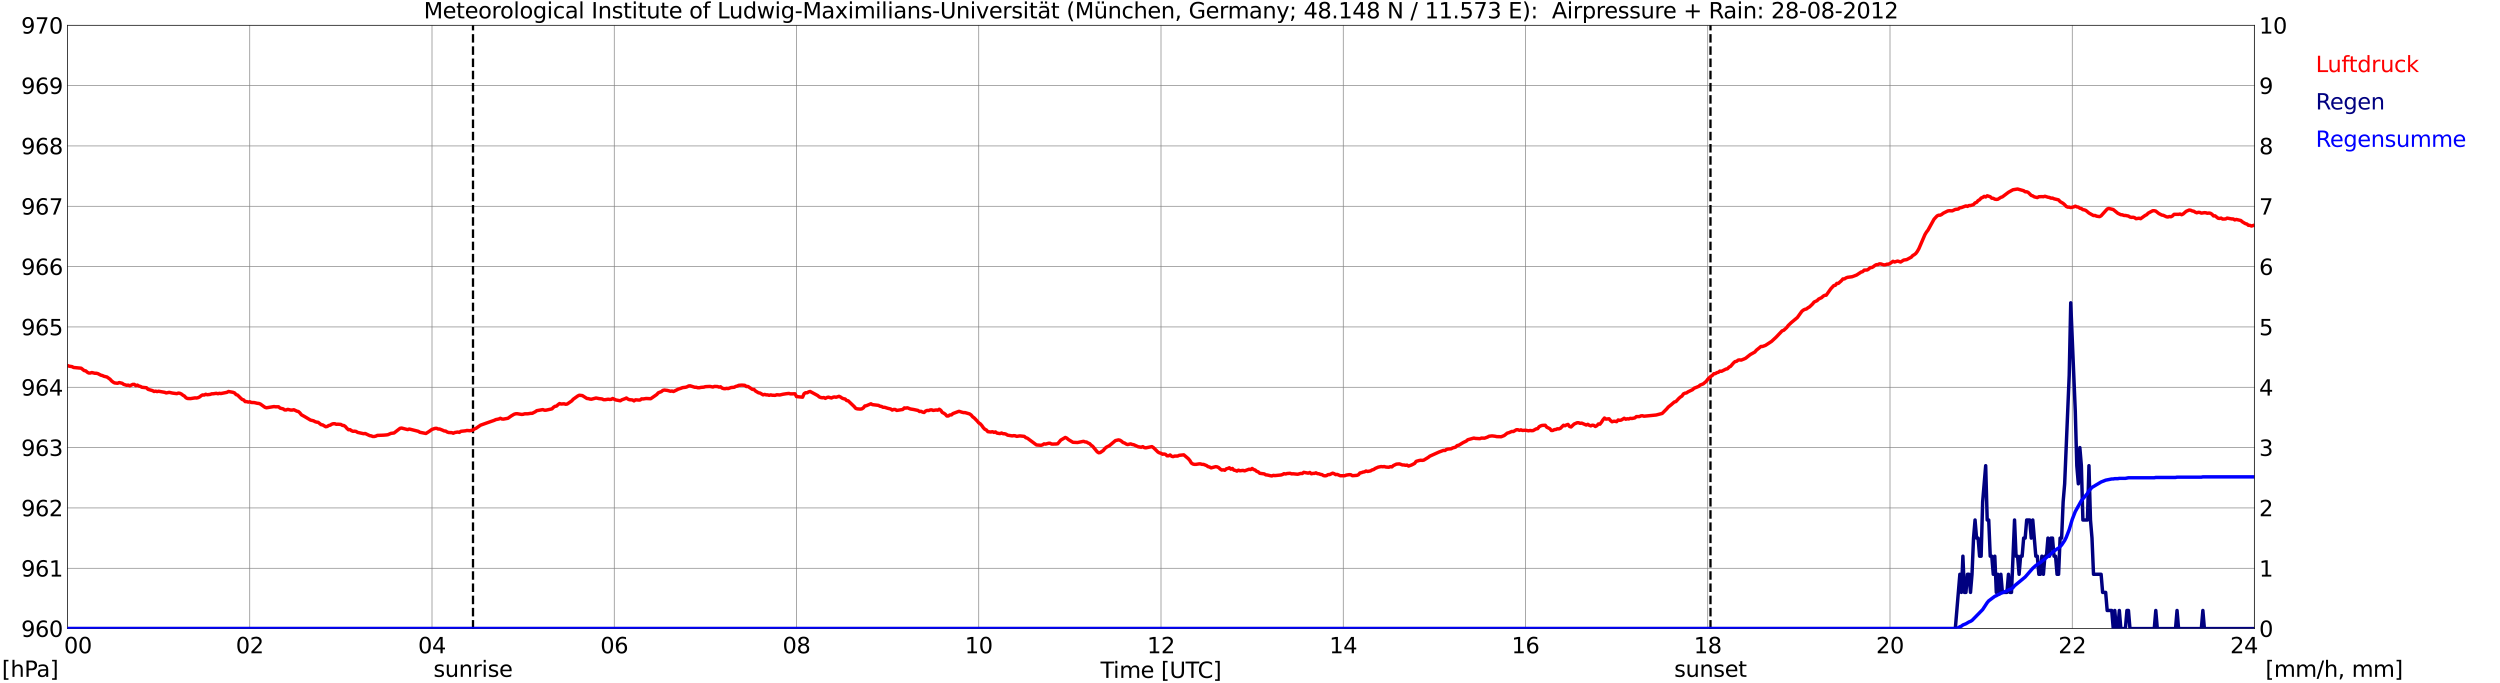 <?xml version="1.0" encoding="utf-8" standalone="no"?>
<!DOCTYPE svg PUBLIC "-//W3C//DTD SVG 1.1//EN"
  "http://www.w3.org/Graphics/SVG/1.1/DTD/svg11.dtd">
<svg xmlns:xlink="http://www.w3.org/1999/xlink" width="1085.4pt" height="296.64pt" viewBox="0 0 1085.4 296.64" xmlns="http://www.w3.org/2000/svg" version="1.1">
 <defs>
  <style type="text/css">*{stroke-linejoin: round; stroke-linecap: butt}</style>
 </defs>
 <g id="figure_1">
  <g id="patch_1">
   <path d="M 0 296.64 
L 1085.4 296.64 
L 1085.4 0 
L 0 0 
z
" style="fill: #ffffff"/>
  </g>
  <g id="axes_1">
   <g id="patch_2">
    <path d="M 29.306 272.909 
L 978.814 272.909 
L 978.814 10.976 
L 29.306 10.976 
z
" style="fill: #ffffff"/>
   </g>
   <g id="patch_3">
    <path d="M 978.814 272.909 
L 978.814 272.909 
L 978.814 10.976 
L 978.814 10.976 
z
" clip-path="url(#p52c204e605)" style="fill: #d3d3d3; opacity: 0.25; stroke: #d3d3d3; stroke-linejoin: miter"/>
   </g>
   <g id="matplotlib.axis_1">
    <g id="xtick_1">
     <g id="line2d_1">
      <path d="M 29.306 272.909 
L 29.306 10.976 
" clip-path="url(#p52c204e605)" style="fill: none; stroke: #808080; stroke-width: 0.3; stroke-linecap: square"/>
     </g>
     <g id="line2d_2"/>
     <g id="text_1">
      <!--    00 -->
      <g transform="translate(18.733 283.627) scale(0.095 -0.095)">
       <defs>
        <path id="DejaVuSans-20" transform="scale(0.016)"/>
        <path id="DejaVuSans-30" d="M 2034 4250 
Q 1547 4250 1301 3770 
Q 1056 3291 1056 2328 
Q 1056 1369 1301 889 
Q 1547 409 2034 409 
Q 2525 409 2770 889 
Q 3016 1369 3016 2328 
Q 3016 3291 2770 3770 
Q 2525 4250 2034 4250 
z
M 2034 4750 
Q 2819 4750 3233 4129 
Q 3647 3509 3647 2328 
Q 3647 1150 3233 529 
Q 2819 -91 2034 -91 
Q 1250 -91 836 529 
Q 422 1150 422 2328 
Q 422 3509 836 4129 
Q 1250 4750 2034 4750 
z
" transform="scale(0.016)"/>
       </defs>
       <use xlink:href="#DejaVuSans-20"/>
       <use xlink:href="#DejaVuSans-20" transform="translate(31.787 0)"/>
       <use xlink:href="#DejaVuSans-20" transform="translate(63.574 0)"/>
       <use xlink:href="#DejaVuSans-30" transform="translate(95.361 0)"/>
       <use xlink:href="#DejaVuSans-30" transform="translate(158.984 0)"/>
      </g>
     </g>
    </g>
    <g id="xtick_2">
     <g id="line2d_3">
      <path d="M 108.431 272.909 
L 108.431 10.976 
" clip-path="url(#p52c204e605)" style="fill: none; stroke: #808080; stroke-width: 0.3; stroke-linecap: square"/>
     </g>
     <g id="line2d_4"/>
     <g id="text_2">
      <!-- 02 -->
      <g transform="translate(102.387 283.627) scale(0.095 -0.095)">
       <defs>
        <path id="DejaVuSans-32" d="M 1228 531 
L 3431 531 
L 3431 0 
L 469 0 
L 469 531 
Q 828 903 1448 1529 
Q 2069 2156 2228 2338 
Q 2531 2678 2651 2914 
Q 2772 3150 2772 3378 
Q 2772 3750 2511 3984 
Q 2250 4219 1831 4219 
Q 1534 4219 1204 4116 
Q 875 4013 500 3803 
L 500 4441 
Q 881 4594 1212 4672 
Q 1544 4750 1819 4750 
Q 2544 4750 2975 4387 
Q 3406 4025 3406 3419 
Q 3406 3131 3298 2873 
Q 3191 2616 2906 2266 
Q 2828 2175 2409 1742 
Q 1991 1309 1228 531 
z
" transform="scale(0.016)"/>
       </defs>
       <use xlink:href="#DejaVuSans-30"/>
       <use xlink:href="#DejaVuSans-32" transform="translate(63.623 0)"/>
      </g>
     </g>
    </g>
    <g id="xtick_3">
     <g id="line2d_5">
      <path d="M 187.557 272.909 
L 187.557 10.976 
" clip-path="url(#p52c204e605)" style="fill: none; stroke: #808080; stroke-width: 0.3; stroke-linecap: square"/>
     </g>
     <g id="line2d_6"/>
     <g id="text_3">
      <!-- 04 -->
      <g transform="translate(181.513 283.627) scale(0.095 -0.095)">
       <defs>
        <path id="DejaVuSans-34" d="M 2419 4116 
L 825 1625 
L 2419 1625 
L 2419 4116 
z
M 2253 4666 
L 3047 4666 
L 3047 1625 
L 3713 1625 
L 3713 1100 
L 3047 1100 
L 3047 0 
L 2419 0 
L 2419 1100 
L 313 1100 
L 313 1709 
L 2253 4666 
z
" transform="scale(0.016)"/>
       </defs>
       <use xlink:href="#DejaVuSans-30"/>
       <use xlink:href="#DejaVuSans-34" transform="translate(63.623 0)"/>
      </g>
     </g>
    </g>
    <g id="xtick_4">
     <g id="line2d_7">
      <path d="M 266.683 272.909 
L 266.683 10.976 
" clip-path="url(#p52c204e605)" style="fill: none; stroke: #808080; stroke-width: 0.3; stroke-linecap: square"/>
     </g>
     <g id="line2d_8"/>
     <g id="text_4">
      <!-- 06 -->
      <g transform="translate(260.638 283.627) scale(0.095 -0.095)">
       <defs>
        <path id="DejaVuSans-36" d="M 2113 2584 
Q 1688 2584 1439 2293 
Q 1191 2003 1191 1497 
Q 1191 994 1439 701 
Q 1688 409 2113 409 
Q 2538 409 2786 701 
Q 3034 994 3034 1497 
Q 3034 2003 2786 2293 
Q 2538 2584 2113 2584 
z
M 3366 4563 
L 3366 3988 
Q 3128 4100 2886 4159 
Q 2644 4219 2406 4219 
Q 1781 4219 1451 3797 
Q 1122 3375 1075 2522 
Q 1259 2794 1537 2939 
Q 1816 3084 2150 3084 
Q 2853 3084 3261 2657 
Q 3669 2231 3669 1497 
Q 3669 778 3244 343 
Q 2819 -91 2113 -91 
Q 1303 -91 875 529 
Q 447 1150 447 2328 
Q 447 3434 972 4092 
Q 1497 4750 2381 4750 
Q 2619 4750 2861 4703 
Q 3103 4656 3366 4563 
z
" transform="scale(0.016)"/>
       </defs>
       <use xlink:href="#DejaVuSans-30"/>
       <use xlink:href="#DejaVuSans-36" transform="translate(63.623 0)"/>
      </g>
     </g>
    </g>
    <g id="xtick_5">
     <g id="line2d_9">
      <path d="M 345.808 272.909 
L 345.808 10.976 
" clip-path="url(#p52c204e605)" style="fill: none; stroke: #808080; stroke-width: 0.3; stroke-linecap: square"/>
     </g>
     <g id="line2d_10"/>
     <g id="text_5">
      <!-- 08 -->
      <g transform="translate(339.764 283.627) scale(0.095 -0.095)">
       <defs>
        <path id="DejaVuSans-38" d="M 2034 2216 
Q 1584 2216 1326 1975 
Q 1069 1734 1069 1313 
Q 1069 891 1326 650 
Q 1584 409 2034 409 
Q 2484 409 2743 651 
Q 3003 894 3003 1313 
Q 3003 1734 2745 1975 
Q 2488 2216 2034 2216 
z
M 1403 2484 
Q 997 2584 770 2862 
Q 544 3141 544 3541 
Q 544 4100 942 4425 
Q 1341 4750 2034 4750 
Q 2731 4750 3128 4425 
Q 3525 4100 3525 3541 
Q 3525 3141 3298 2862 
Q 3072 2584 2669 2484 
Q 3125 2378 3379 2068 
Q 3634 1759 3634 1313 
Q 3634 634 3220 271 
Q 2806 -91 2034 -91 
Q 1263 -91 848 271 
Q 434 634 434 1313 
Q 434 1759 690 2068 
Q 947 2378 1403 2484 
z
M 1172 3481 
Q 1172 3119 1398 2916 
Q 1625 2713 2034 2713 
Q 2441 2713 2670 2916 
Q 2900 3119 2900 3481 
Q 2900 3844 2670 4047 
Q 2441 4250 2034 4250 
Q 1625 4250 1398 4047 
Q 1172 3844 1172 3481 
z
" transform="scale(0.016)"/>
       </defs>
       <use xlink:href="#DejaVuSans-30"/>
       <use xlink:href="#DejaVuSans-38" transform="translate(63.623 0)"/>
      </g>
     </g>
    </g>
    <g id="xtick_6">
     <g id="line2d_11">
      <path d="M 424.934 272.909 
L 424.934 10.976 
" clip-path="url(#p52c204e605)" style="fill: none; stroke: #808080; stroke-width: 0.3; stroke-linecap: square"/>
     </g>
     <g id="line2d_12"/>
     <g id="text_6">
      <!-- 10 -->
      <g transform="translate(418.89 283.627) scale(0.095 -0.095)">
       <defs>
        <path id="DejaVuSans-31" d="M 794 531 
L 1825 531 
L 1825 4091 
L 703 3866 
L 703 4441 
L 1819 4666 
L 2450 4666 
L 2450 531 
L 3481 531 
L 3481 0 
L 794 0 
L 794 531 
z
" transform="scale(0.016)"/>
       </defs>
       <use xlink:href="#DejaVuSans-31"/>
       <use xlink:href="#DejaVuSans-30" transform="translate(63.623 0)"/>
      </g>
     </g>
    </g>
    <g id="xtick_7">
     <g id="line2d_13">
      <path d="M 504.06 272.909 
L 504.06 10.976 
" clip-path="url(#p52c204e605)" style="fill: none; stroke: #808080; stroke-width: 0.3; stroke-linecap: square"/>
     </g>
     <g id="line2d_14"/>
     <g id="text_7">
      <!-- 12 -->
      <g transform="translate(498.015 283.627) scale(0.095 -0.095)">
       <use xlink:href="#DejaVuSans-31"/>
       <use xlink:href="#DejaVuSans-32" transform="translate(63.623 0)"/>
      </g>
     </g>
    </g>
    <g id="xtick_8">
     <g id="line2d_15">
      <path d="M 583.185 272.909 
L 583.185 10.976 
" clip-path="url(#p52c204e605)" style="fill: none; stroke: #808080; stroke-width: 0.3; stroke-linecap: square"/>
     </g>
     <g id="line2d_16"/>
     <g id="text_8">
      <!-- 14 -->
      <g transform="translate(577.141 283.627) scale(0.095 -0.095)">
       <use xlink:href="#DejaVuSans-31"/>
       <use xlink:href="#DejaVuSans-34" transform="translate(63.623 0)"/>
      </g>
     </g>
    </g>
    <g id="xtick_9">
     <g id="line2d_17">
      <path d="M 662.311 272.909 
L 662.311 10.976 
" clip-path="url(#p52c204e605)" style="fill: none; stroke: #808080; stroke-width: 0.3; stroke-linecap: square"/>
     </g>
     <g id="line2d_18"/>
     <g id="text_9">
      <!-- 16 -->
      <g transform="translate(656.267 283.627) scale(0.095 -0.095)">
       <use xlink:href="#DejaVuSans-31"/>
       <use xlink:href="#DejaVuSans-36" transform="translate(63.623 0)"/>
      </g>
     </g>
    </g>
    <g id="xtick_10">
     <g id="line2d_19">
      <path d="M 741.437 272.909 
L 741.437 10.976 
" clip-path="url(#p52c204e605)" style="fill: none; stroke: #808080; stroke-width: 0.3; stroke-linecap: square"/>
     </g>
     <g id="line2d_20"/>
     <g id="text_10">
      <!-- 18 -->
      <g transform="translate(735.392 283.627) scale(0.095 -0.095)">
       <use xlink:href="#DejaVuSans-31"/>
       <use xlink:href="#DejaVuSans-38" transform="translate(63.623 0)"/>
      </g>
     </g>
    </g>
    <g id="xtick_11">
     <g id="line2d_21">
      <path d="M 820.562 272.909 
L 820.562 10.976 
" clip-path="url(#p52c204e605)" style="fill: none; stroke: #808080; stroke-width: 0.3; stroke-linecap: square"/>
     </g>
     <g id="line2d_22"/>
     <g id="text_11">
      <!-- 20 -->
      <g transform="translate(814.518 283.627) scale(0.095 -0.095)">
       <use xlink:href="#DejaVuSans-32"/>
       <use xlink:href="#DejaVuSans-30" transform="translate(63.623 0)"/>
      </g>
     </g>
    </g>
    <g id="xtick_12">
     <g id="line2d_23">
      <path d="M 899.688 272.909 
L 899.688 10.976 
" clip-path="url(#p52c204e605)" style="fill: none; stroke: #808080; stroke-width: 0.3; stroke-linecap: square"/>
     </g>
     <g id="line2d_24"/>
     <g id="text_12">
      <!-- 22 -->
      <g transform="translate(893.644 283.627) scale(0.095 -0.095)">
       <use xlink:href="#DejaVuSans-32"/>
       <use xlink:href="#DejaVuSans-32" transform="translate(63.623 0)"/>
      </g>
     </g>
    </g>
    <g id="xtick_13">
     <g id="line2d_25">
      <path d="M 978.814 272.909 
L 978.814 10.976 
" clip-path="url(#p52c204e605)" style="fill: none; stroke: #808080; stroke-width: 0.3; stroke-linecap: square"/>
     </g>
     <g id="line2d_26"/>
     <g id="text_13">
      <!-- 24    -->
      <g transform="translate(968.241 283.627) scale(0.095 -0.095)">
       <use xlink:href="#DejaVuSans-32"/>
       <use xlink:href="#DejaVuSans-34" transform="translate(63.623 0)"/>
       <use xlink:href="#DejaVuSans-20" transform="translate(127.246 0)"/>
       <use xlink:href="#DejaVuSans-20" transform="translate(159.033 0)"/>
       <use xlink:href="#DejaVuSans-20" transform="translate(190.82 0)"/>
      </g>
     </g>
    </g>
    <g id="text_14">
     <!-- Time [UTC] -->
     <g transform="translate(477.806 294.322) scale(0.095 -0.095)">
      <defs>
       <path id="DejaVuSans-54" d="M -19 4666 
L 3928 4666 
L 3928 4134 
L 2272 4134 
L 2272 0 
L 1638 0 
L 1638 4134 
L -19 4134 
L -19 4666 
z
" transform="scale(0.016)"/>
       <path id="DejaVuSans-69" d="M 603 3500 
L 1178 3500 
L 1178 0 
L 603 0 
L 603 3500 
z
M 603 4863 
L 1178 4863 
L 1178 4134 
L 603 4134 
L 603 4863 
z
" transform="scale(0.016)"/>
       <path id="DejaVuSans-6d" d="M 3328 2828 
Q 3544 3216 3844 3400 
Q 4144 3584 4550 3584 
Q 5097 3584 5394 3201 
Q 5691 2819 5691 2113 
L 5691 0 
L 5113 0 
L 5113 2094 
Q 5113 2597 4934 2840 
Q 4756 3084 4391 3084 
Q 3944 3084 3684 2787 
Q 3425 2491 3425 1978 
L 3425 0 
L 2847 0 
L 2847 2094 
Q 2847 2600 2669 2842 
Q 2491 3084 2119 3084 
Q 1678 3084 1418 2786 
Q 1159 2488 1159 1978 
L 1159 0 
L 581 0 
L 581 3500 
L 1159 3500 
L 1159 2956 
Q 1356 3278 1631 3431 
Q 1906 3584 2284 3584 
Q 2666 3584 2933 3390 
Q 3200 3197 3328 2828 
z
" transform="scale(0.016)"/>
       <path id="DejaVuSans-65" d="M 3597 1894 
L 3597 1613 
L 953 1613 
Q 991 1019 1311 708 
Q 1631 397 2203 397 
Q 2534 397 2845 478 
Q 3156 559 3463 722 
L 3463 178 
Q 3153 47 2828 -22 
Q 2503 -91 2169 -91 
Q 1331 -91 842 396 
Q 353 884 353 1716 
Q 353 2575 817 3079 
Q 1281 3584 2069 3584 
Q 2775 3584 3186 3129 
Q 3597 2675 3597 1894 
z
M 3022 2063 
Q 3016 2534 2758 2815 
Q 2500 3097 2075 3097 
Q 1594 3097 1305 2825 
Q 1016 2553 972 2059 
L 3022 2063 
z
" transform="scale(0.016)"/>
       <path id="DejaVuSans-5b" d="M 550 4863 
L 1875 4863 
L 1875 4416 
L 1125 4416 
L 1125 -397 
L 1875 -397 
L 1875 -844 
L 550 -844 
L 550 4863 
z
" transform="scale(0.016)"/>
       <path id="DejaVuSans-55" d="M 556 4666 
L 1191 4666 
L 1191 1831 
Q 1191 1081 1462 751 
Q 1734 422 2344 422 
Q 2950 422 3222 751 
Q 3494 1081 3494 1831 
L 3494 4666 
L 4128 4666 
L 4128 1753 
Q 4128 841 3676 375 
Q 3225 -91 2344 -91 
Q 1459 -91 1007 375 
Q 556 841 556 1753 
L 556 4666 
z
" transform="scale(0.016)"/>
       <path id="DejaVuSans-43" d="M 4122 4306 
L 4122 3641 
Q 3803 3938 3442 4084 
Q 3081 4231 2675 4231 
Q 1875 4231 1450 3742 
Q 1025 3253 1025 2328 
Q 1025 1406 1450 917 
Q 1875 428 2675 428 
Q 3081 428 3442 575 
Q 3803 722 4122 1019 
L 4122 359 
Q 3791 134 3420 21 
Q 3050 -91 2638 -91 
Q 1578 -91 968 557 
Q 359 1206 359 2328 
Q 359 3453 968 4101 
Q 1578 4750 2638 4750 
Q 3056 4750 3426 4639 
Q 3797 4528 4122 4306 
z
" transform="scale(0.016)"/>
       <path id="DejaVuSans-5d" d="M 1947 4863 
L 1947 -844 
L 622 -844 
L 622 -397 
L 1369 -397 
L 1369 4416 
L 622 4416 
L 622 4863 
L 1947 4863 
z
" transform="scale(0.016)"/>
      </defs>
      <use xlink:href="#DejaVuSans-54"/>
      <use xlink:href="#DejaVuSans-69" transform="translate(57.959 0)"/>
      <use xlink:href="#DejaVuSans-6d" transform="translate(85.742 0)"/>
      <use xlink:href="#DejaVuSans-65" transform="translate(183.154 0)"/>
      <use xlink:href="#DejaVuSans-20" transform="translate(244.678 0)"/>
      <use xlink:href="#DejaVuSans-5b" transform="translate(276.465 0)"/>
      <use xlink:href="#DejaVuSans-55" transform="translate(315.479 0)"/>
      <use xlink:href="#DejaVuSans-54" transform="translate(388.672 0)"/>
      <use xlink:href="#DejaVuSans-43" transform="translate(443.881 0)"/>
      <use xlink:href="#DejaVuSans-5d" transform="translate(513.705 0)"/>
     </g>
    </g>
   </g>
   <g id="matplotlib.axis_2">
    <g id="ytick_1">
     <g id="line2d_27">
      <path d="M 29.306 272.909 
L 978.814 272.909 
" clip-path="url(#p52c204e605)" style="fill: none; stroke: #808080; stroke-width: 0.3; stroke-linecap: square"/>
     </g>
     <g id="line2d_28"/>
     <g id="text_15">
      <!-- 960 -->
      <g transform="translate(9.173 276.518) scale(0.095 -0.095)">
       <defs>
        <path id="DejaVuSans-39" d="M 703 97 
L 703 672 
Q 941 559 1184 500 
Q 1428 441 1663 441 
Q 2288 441 2617 861 
Q 2947 1281 2994 2138 
Q 2813 1869 2534 1725 
Q 2256 1581 1919 1581 
Q 1219 1581 811 2004 
Q 403 2428 403 3163 
Q 403 3881 828 4315 
Q 1253 4750 1959 4750 
Q 2769 4750 3195 4129 
Q 3622 3509 3622 2328 
Q 3622 1225 3098 567 
Q 2575 -91 1691 -91 
Q 1453 -91 1209 -44 
Q 966 3 703 97 
z
M 1959 2075 
Q 2384 2075 2632 2365 
Q 2881 2656 2881 3163 
Q 2881 3666 2632 3958 
Q 2384 4250 1959 4250 
Q 1534 4250 1286 3958 
Q 1038 3666 1038 3163 
Q 1038 2656 1286 2365 
Q 1534 2075 1959 2075 
z
" transform="scale(0.016)"/>
       </defs>
       <use xlink:href="#DejaVuSans-39"/>
       <use xlink:href="#DejaVuSans-36" transform="translate(63.623 0)"/>
       <use xlink:href="#DejaVuSans-30" transform="translate(127.246 0)"/>
      </g>
     </g>
    </g>
    <g id="ytick_2">
     <g id="line2d_29">
      <path d="M 29.306 246.715 
L 978.814 246.715 
" clip-path="url(#p52c204e605)" style="fill: none; stroke: #808080; stroke-width: 0.3; stroke-linecap: square"/>
     </g>
     <g id="line2d_30"/>
     <g id="text_16">
      <!-- 961 -->
      <g transform="translate(9.173 250.325) scale(0.095 -0.095)">
       <use xlink:href="#DejaVuSans-39"/>
       <use xlink:href="#DejaVuSans-36" transform="translate(63.623 0)"/>
       <use xlink:href="#DejaVuSans-31" transform="translate(127.246 0)"/>
      </g>
     </g>
    </g>
    <g id="ytick_3">
     <g id="line2d_31">
      <path d="M 29.306 220.522 
L 978.814 220.522 
" clip-path="url(#p52c204e605)" style="fill: none; stroke: #808080; stroke-width: 0.3; stroke-linecap: square"/>
     </g>
     <g id="line2d_32"/>
     <g id="text_17">
      <!-- 962 -->
      <g transform="translate(9.173 224.131) scale(0.095 -0.095)">
       <use xlink:href="#DejaVuSans-39"/>
       <use xlink:href="#DejaVuSans-36" transform="translate(63.623 0)"/>
       <use xlink:href="#DejaVuSans-32" transform="translate(127.246 0)"/>
      </g>
     </g>
    </g>
    <g id="ytick_4">
     <g id="line2d_33">
      <path d="M 29.306 194.329 
L 978.814 194.329 
" clip-path="url(#p52c204e605)" style="fill: none; stroke: #808080; stroke-width: 0.3; stroke-linecap: square"/>
     </g>
     <g id="line2d_34"/>
     <g id="text_18">
      <!-- 963 -->
      <g transform="translate(9.173 197.938) scale(0.095 -0.095)">
       <defs>
        <path id="DejaVuSans-33" d="M 2597 2516 
Q 3050 2419 3304 2112 
Q 3559 1806 3559 1356 
Q 3559 666 3084 287 
Q 2609 -91 1734 -91 
Q 1441 -91 1130 -33 
Q 819 25 488 141 
L 488 750 
Q 750 597 1062 519 
Q 1375 441 1716 441 
Q 2309 441 2620 675 
Q 2931 909 2931 1356 
Q 2931 1769 2642 2001 
Q 2353 2234 1838 2234 
L 1294 2234 
L 1294 2753 
L 1863 2753 
Q 2328 2753 2575 2939 
Q 2822 3125 2822 3475 
Q 2822 3834 2567 4026 
Q 2313 4219 1838 4219 
Q 1578 4219 1281 4162 
Q 984 4106 628 3988 
L 628 4550 
Q 988 4650 1302 4700 
Q 1616 4750 1894 4750 
Q 2613 4750 3031 4423 
Q 3450 4097 3450 3541 
Q 3450 3153 3228 2886 
Q 3006 2619 2597 2516 
z
" transform="scale(0.016)"/>
       </defs>
       <use xlink:href="#DejaVuSans-39"/>
       <use xlink:href="#DejaVuSans-36" transform="translate(63.623 0)"/>
       <use xlink:href="#DejaVuSans-33" transform="translate(127.246 0)"/>
      </g>
     </g>
    </g>
    <g id="ytick_5">
     <g id="line2d_35">
      <path d="M 29.306 168.136 
L 978.814 168.136 
" clip-path="url(#p52c204e605)" style="fill: none; stroke: #808080; stroke-width: 0.3; stroke-linecap: square"/>
     </g>
     <g id="line2d_36"/>
     <g id="text_19">
      <!-- 964 -->
      <g transform="translate(9.173 171.745) scale(0.095 -0.095)">
       <use xlink:href="#DejaVuSans-39"/>
       <use xlink:href="#DejaVuSans-36" transform="translate(63.623 0)"/>
       <use xlink:href="#DejaVuSans-34" transform="translate(127.246 0)"/>
      </g>
     </g>
    </g>
    <g id="ytick_6">
     <g id="line2d_37">
      <path d="M 29.306 141.942 
L 978.814 141.942 
" clip-path="url(#p52c204e605)" style="fill: none; stroke: #808080; stroke-width: 0.3; stroke-linecap: square"/>
     </g>
     <g id="line2d_38"/>
     <g id="text_20">
      <!-- 965 -->
      <g transform="translate(9.173 145.551) scale(0.095 -0.095)">
       <defs>
        <path id="DejaVuSans-35" d="M 691 4666 
L 3169 4666 
L 3169 4134 
L 1269 4134 
L 1269 2991 
Q 1406 3038 1543 3061 
Q 1681 3084 1819 3084 
Q 2600 3084 3056 2656 
Q 3513 2228 3513 1497 
Q 3513 744 3044 326 
Q 2575 -91 1722 -91 
Q 1428 -91 1123 -41 
Q 819 9 494 109 
L 494 744 
Q 775 591 1075 516 
Q 1375 441 1709 441 
Q 2250 441 2565 725 
Q 2881 1009 2881 1497 
Q 2881 1984 2565 2268 
Q 2250 2553 1709 2553 
Q 1456 2553 1204 2497 
Q 953 2441 691 2322 
L 691 4666 
z
" transform="scale(0.016)"/>
       </defs>
       <use xlink:href="#DejaVuSans-39"/>
       <use xlink:href="#DejaVuSans-36" transform="translate(63.623 0)"/>
       <use xlink:href="#DejaVuSans-35" transform="translate(127.246 0)"/>
      </g>
     </g>
    </g>
    <g id="ytick_7">
     <g id="line2d_39">
      <path d="M 29.306 115.749 
L 978.814 115.749 
" clip-path="url(#p52c204e605)" style="fill: none; stroke: #808080; stroke-width: 0.3; stroke-linecap: square"/>
     </g>
     <g id="line2d_40"/>
     <g id="text_21">
      <!-- 966 -->
      <g transform="translate(9.173 119.358) scale(0.095 -0.095)">
       <use xlink:href="#DejaVuSans-39"/>
       <use xlink:href="#DejaVuSans-36" transform="translate(63.623 0)"/>
       <use xlink:href="#DejaVuSans-36" transform="translate(127.246 0)"/>
      </g>
     </g>
    </g>
    <g id="ytick_8">
     <g id="line2d_41">
      <path d="M 29.306 89.556 
L 978.814 89.556 
" clip-path="url(#p52c204e605)" style="fill: none; stroke: #808080; stroke-width: 0.3; stroke-linecap: square"/>
     </g>
     <g id="line2d_42"/>
     <g id="text_22">
      <!-- 967 -->
      <g transform="translate(9.173 93.165) scale(0.095 -0.095)">
       <defs>
        <path id="DejaVuSans-37" d="M 525 4666 
L 3525 4666 
L 3525 4397 
L 1831 0 
L 1172 0 
L 2766 4134 
L 525 4134 
L 525 4666 
z
" transform="scale(0.016)"/>
       </defs>
       <use xlink:href="#DejaVuSans-39"/>
       <use xlink:href="#DejaVuSans-36" transform="translate(63.623 0)"/>
       <use xlink:href="#DejaVuSans-37" transform="translate(127.246 0)"/>
      </g>
     </g>
    </g>
    <g id="ytick_9">
     <g id="line2d_43">
      <path d="M 29.306 63.362 
L 978.814 63.362 
" clip-path="url(#p52c204e605)" style="fill: none; stroke: #808080; stroke-width: 0.3; stroke-linecap: square"/>
     </g>
     <g id="line2d_44"/>
     <g id="text_23">
      <!-- 968 -->
      <g transform="translate(9.173 66.972) scale(0.095 -0.095)">
       <use xlink:href="#DejaVuSans-39"/>
       <use xlink:href="#DejaVuSans-36" transform="translate(63.623 0)"/>
       <use xlink:href="#DejaVuSans-38" transform="translate(127.246 0)"/>
      </g>
     </g>
    </g>
    <g id="ytick_10">
     <g id="line2d_45">
      <path d="M 29.306 37.169 
L 978.814 37.169 
" clip-path="url(#p52c204e605)" style="fill: none; stroke: #808080; stroke-width: 0.3; stroke-linecap: square"/>
     </g>
     <g id="line2d_46"/>
     <g id="text_24">
      <!-- 969 -->
      <g transform="translate(9.173 40.778) scale(0.095 -0.095)">
       <use xlink:href="#DejaVuSans-39"/>
       <use xlink:href="#DejaVuSans-36" transform="translate(63.623 0)"/>
       <use xlink:href="#DejaVuSans-39" transform="translate(127.246 0)"/>
      </g>
     </g>
    </g>
    <g id="ytick_11">
     <g id="line2d_47">
      <path d="M 29.306 10.976 
L 978.814 10.976 
" clip-path="url(#p52c204e605)" style="fill: none; stroke: #808080; stroke-width: 0.3; stroke-linecap: square"/>
     </g>
     <g id="line2d_48"/>
     <g id="text_25">
      <!-- 970 -->
      <g transform="translate(9.173 14.585) scale(0.095 -0.095)">
       <use xlink:href="#DejaVuSans-39"/>
       <use xlink:href="#DejaVuSans-37" transform="translate(63.623 0)"/>
       <use xlink:href="#DejaVuSans-30" transform="translate(127.246 0)"/>
      </g>
     </g>
    </g>
   </g>
   <g id="line2d_49">
    <path d="M 205.36 272.909 
L 205.36 10.976 
" clip-path="url(#p52c204e605)" style="fill: none; stroke-dasharray: 3.7,1.6; stroke-dashoffset: 0; stroke: #000000"/>
   </g>
   <g id="line2d_50">
    <path d="M 742.624 272.909 
L 742.624 10.976 
" clip-path="url(#p52c204e605)" style="fill: none; stroke-dasharray: 3.7,1.6; stroke-dashoffset: 0; stroke: #000000"/>
   </g>
   <g id="line2d_51">
    <path d="M 29.306 158.706 
L 29.965 158.968 
L 31.284 159.177 
L 31.943 159.544 
L 35.24 159.858 
L 36.559 160.906 
L 37.218 161.011 
L 37.878 161.587 
L 38.537 161.954 
L 39.197 161.954 
L 39.856 161.744 
L 41.175 162.059 
L 41.834 162.059 
L 42.493 162.216 
L 43.812 162.897 
L 44.472 163.054 
L 45.131 163.368 
L 46.45 163.683 
L 47.768 164.626 
L 48.428 165.359 
L 49.087 165.883 
L 49.747 166.25 
L 51.065 166.407 
L 51.725 166.092 
L 53.043 166.407 
L 53.703 166.878 
L 55.022 167.297 
L 55.681 167.193 
L 56.34 167.507 
L 57.659 166.878 
L 58.319 166.878 
L 58.978 167.455 
L 59.637 167.193 
L 60.297 167.612 
L 60.956 167.769 
L 61.615 168.136 
L 63.594 168.345 
L 64.253 169.026 
L 66.231 169.602 
L 66.89 169.969 
L 67.55 169.812 
L 68.209 170.021 
L 68.869 169.864 
L 71.506 170.336 
L 72.166 170.598 
L 73.484 170.336 
L 74.803 170.65 
L 76.781 170.912 
L 77.441 170.65 
L 78.1 170.755 
L 78.759 171.069 
L 79.419 171.593 
L 80.078 171.96 
L 80.737 172.693 
L 81.397 173.008 
L 82.716 173.06 
L 84.694 172.746 
L 85.353 172.798 
L 86.013 172.641 
L 86.672 172.326 
L 87.331 171.803 
L 87.991 171.436 
L 88.65 171.541 
L 89.309 171.174 
L 89.969 171.384 
L 91.288 171.226 
L 91.947 170.964 
L 92.606 170.964 
L 93.925 170.755 
L 94.584 170.964 
L 95.244 170.755 
L 95.903 170.86 
L 98.541 170.336 
L 99.2 169.969 
L 101.178 170.336 
L 101.838 170.598 
L 102.497 171.331 
L 103.156 171.541 
L 104.475 172.85 
L 105.135 173.427 
L 105.794 173.636 
L 106.453 174.37 
L 107.113 174.37 
L 107.772 174.579 
L 108.431 174.422 
L 109.091 174.736 
L 110.41 174.789 
L 111.728 175.103 
L 112.388 175.155 
L 113.047 175.417 
L 115.025 176.832 
L 115.685 177.041 
L 117.003 176.832 
L 118.982 176.517 
L 119.641 176.622 
L 120.96 176.622 
L 121.619 177.198 
L 122.938 177.513 
L 123.597 177.984 
L 124.257 177.984 
L 124.916 177.722 
L 126.235 178.037 
L 126.894 178.037 
L 127.553 177.879 
L 128.872 178.508 
L 129.532 178.665 
L 130.191 179.242 
L 130.85 180.08 
L 132.169 180.813 
L 134.807 182.385 
L 136.125 182.699 
L 136.785 183.066 
L 137.444 183.275 
L 138.104 183.328 
L 139.422 184.375 
L 140.082 184.48 
L 141.4 185.266 
L 142.06 185.161 
L 142.719 184.742 
L 143.379 184.585 
L 144.038 184.166 
L 144.697 183.956 
L 145.357 183.956 
L 146.016 184.218 
L 146.676 184.166 
L 147.994 184.271 
L 148.654 184.69 
L 149.313 184.742 
L 149.972 185.214 
L 150.632 185.999 
L 151.291 186.576 
L 151.951 186.523 
L 152.61 186.995 
L 153.269 187.257 
L 153.929 187.204 
L 154.588 187.309 
L 155.247 187.728 
L 157.885 188.304 
L 158.544 188.2 
L 160.523 189.143 
L 161.182 189.247 
L 161.841 189.509 
L 162.501 189.509 
L 163.16 189.352 
L 163.819 189.038 
L 166.457 188.933 
L 167.776 188.828 
L 168.435 188.723 
L 169.754 188.147 
L 171.073 187.99 
L 173.71 185.947 
L 174.37 185.842 
L 177.007 186.523 
L 177.666 186.261 
L 181.623 187.257 
L 182.282 187.676 
L 184.92 188.2 
L 186.238 187.361 
L 187.557 186.418 
L 188.876 185.999 
L 189.535 185.947 
L 190.195 186.261 
L 190.854 186.261 
L 192.173 186.785 
L 192.832 187.1 
L 193.492 187.152 
L 194.151 187.571 
L 194.81 187.781 
L 196.129 187.833 
L 196.788 188.095 
L 197.448 187.781 
L 198.767 187.571 
L 199.426 187.728 
L 200.085 187.257 
L 202.063 187.047 
L 202.723 186.89 
L 204.042 186.995 
L 205.36 186.68 
L 206.02 186.209 
L 206.679 185.947 
L 208.657 184.585 
L 211.295 183.642 
L 214.592 182.489 
L 215.251 182.175 
L 216.57 181.913 
L 217.229 181.599 
L 217.889 181.913 
L 218.548 181.966 
L 220.526 181.599 
L 221.845 180.656 
L 223.164 179.87 
L 223.823 179.661 
L 224.482 179.608 
L 226.461 179.923 
L 227.12 179.87 
L 227.779 179.661 
L 229.098 179.661 
L 230.417 179.451 
L 231.076 179.451 
L 232.395 178.77 
L 233.054 178.299 
L 235.692 177.827 
L 236.351 178.089 
L 237.011 178.089 
L 239.648 177.513 
L 240.308 176.832 
L 240.967 176.413 
L 241.626 176.308 
L 242.286 175.679 
L 242.945 175.208 
L 243.604 175.417 
L 244.923 175.313 
L 245.583 175.522 
L 246.242 175.417 
L 248.22 174.055 
L 248.88 173.322 
L 250.858 171.907 
L 251.517 171.593 
L 252.836 171.75 
L 254.814 173.008 
L 255.473 173.06 
L 256.133 173.269 
L 256.792 173.322 
L 258.77 172.798 
L 260.089 173.06 
L 261.408 173.217 
L 262.067 173.531 
L 262.726 173.531 
L 264.045 173.322 
L 264.705 173.427 
L 265.364 173.374 
L 266.023 173.008 
L 267.342 173.636 
L 269.32 174.003 
L 269.98 173.584 
L 271.298 173.112 
L 271.958 172.798 
L 272.617 173.269 
L 273.277 173.531 
L 274.595 173.636 
L 275.255 174.055 
L 275.914 173.584 
L 277.233 173.689 
L 277.892 173.689 
L 278.552 173.165 
L 279.211 173.217 
L 280.53 173.008 
L 282.508 173.112 
L 285.145 171.279 
L 285.805 170.545 
L 287.124 170.021 
L 287.783 169.498 
L 288.442 169.34 
L 289.761 169.498 
L 291.08 169.864 
L 291.739 169.76 
L 292.399 169.969 
L 293.717 169.34 
L 294.377 168.974 
L 295.696 168.555 
L 296.355 168.293 
L 297.674 168.136 
L 298.333 167.926 
L 298.992 167.559 
L 299.652 167.507 
L 301.63 168.136 
L 302.289 168.136 
L 302.949 168.345 
L 303.608 168.345 
L 304.267 168.188 
L 305.586 168.083 
L 306.246 167.874 
L 308.224 167.769 
L 309.543 168.031 
L 310.202 167.769 
L 311.521 167.821 
L 312.18 168.083 
L 312.839 167.926 
L 313.499 168.502 
L 314.158 168.712 
L 314.818 168.764 
L 315.477 168.607 
L 316.136 168.712 
L 317.455 168.24 
L 318.774 168.136 
L 319.433 167.769 
L 320.093 167.612 
L 320.752 167.297 
L 322.071 167.193 
L 323.39 167.297 
L 324.049 167.821 
L 324.708 167.769 
L 326.686 169.079 
L 327.346 169.079 
L 328.005 169.76 
L 329.324 170.545 
L 329.983 170.65 
L 331.302 171.436 
L 331.961 171.226 
L 332.621 171.436 
L 333.28 171.436 
L 333.94 171.645 
L 334.599 171.436 
L 335.258 171.593 
L 336.577 171.645 
L 337.236 171.384 
L 338.555 171.488 
L 339.874 171.174 
L 341.193 170.964 
L 342.512 170.807 
L 343.171 171.017 
L 345.149 170.964 
L 345.808 172.169 
L 347.787 172.379 
L 348.446 172.431 
L 349.105 170.912 
L 349.765 170.493 
L 350.424 170.545 
L 351.083 170.126 
L 351.743 169.969 
L 355.04 171.75 
L 355.699 172.326 
L 356.359 172.588 
L 357.018 172.693 
L 357.677 172.588 
L 358.337 172.955 
L 358.996 172.588 
L 359.655 172.431 
L 360.974 172.798 
L 361.634 172.484 
L 362.293 172.326 
L 362.952 172.484 
L 364.271 172.065 
L 364.93 172.379 
L 365.59 172.85 
L 366.249 173.112 
L 366.909 173.217 
L 367.568 173.898 
L 368.227 174.003 
L 370.865 176.517 
L 371.524 177.303 
L 372.184 177.513 
L 373.502 177.618 
L 374.162 177.513 
L 374.821 177.094 
L 375.481 176.255 
L 376.14 176.151 
L 378.118 175.313 
L 378.777 175.679 
L 381.415 175.994 
L 382.074 176.36 
L 382.734 176.465 
L 383.393 176.832 
L 384.053 176.832 
L 385.371 177.251 
L 386.69 177.565 
L 387.349 178.037 
L 388.009 177.775 
L 388.668 177.775 
L 389.328 178.194 
L 391.965 177.775 
L 392.624 177.094 
L 393.284 177.198 
L 393.943 177.041 
L 395.262 177.565 
L 396.581 177.775 
L 398.559 178.194 
L 399.218 178.665 
L 399.878 178.56 
L 400.537 178.927 
L 401.196 179.084 
L 401.856 178.456 
L 402.515 178.194 
L 403.175 178.246 
L 403.834 177.984 
L 404.493 177.932 
L 405.153 178.194 
L 406.471 177.984 
L 407.131 178.089 
L 407.79 177.67 
L 408.45 178.141 
L 409.109 179.084 
L 409.768 179.399 
L 410.428 179.87 
L 411.087 180.604 
L 411.746 180.604 
L 412.406 180.132 
L 413.065 180.132 
L 413.725 179.556 
L 416.362 178.56 
L 417.681 178.98 
L 418.34 179.137 
L 419 179.137 
L 420.978 179.713 
L 421.637 180.184 
L 422.297 180.97 
L 422.956 181.442 
L 424.275 182.804 
L 424.934 183.59 
L 425.593 184.009 
L 426.253 184.742 
L 426.912 185.685 
L 427.572 186.366 
L 428.231 186.68 
L 428.89 187.414 
L 430.209 187.571 
L 430.869 187.414 
L 431.528 187.728 
L 432.187 187.519 
L 432.847 188.042 
L 434.165 188.252 
L 434.825 187.99 
L 435.484 188.304 
L 436.144 188.304 
L 436.803 188.514 
L 437.462 188.933 
L 438.781 189.143 
L 439.44 189.247 
L 440.1 189.143 
L 440.759 189.195 
L 441.419 189.457 
L 442.737 189.247 
L 444.716 189.457 
L 445.375 190.033 
L 446.034 190.243 
L 449.991 193.176 
L 451.309 193.281 
L 451.969 193.334 
L 452.628 193.124 
L 453.287 192.705 
L 453.947 192.81 
L 455.266 192.443 
L 455.925 192.443 
L 456.584 192.81 
L 458.563 192.757 
L 459.222 192.652 
L 460.541 191.081 
L 462.519 189.928 
L 463.178 190.243 
L 463.838 190.819 
L 465.816 192.024 
L 467.794 192.129 
L 470.431 191.605 
L 471.091 191.867 
L 471.75 191.919 
L 472.409 192.338 
L 473.069 192.6 
L 473.728 193.281 
L 474.388 193.753 
L 476.366 196.162 
L 477.025 196.581 
L 477.685 196.477 
L 479.003 195.586 
L 479.663 194.748 
L 480.322 194.172 
L 481.641 193.491 
L 484.278 191.29 
L 485.597 190.976 
L 486.256 191.133 
L 486.916 191.552 
L 487.575 192.129 
L 488.235 192.338 
L 488.894 192.757 
L 489.553 193.019 
L 490.872 192.705 
L 491.532 192.967 
L 492.191 193.072 
L 494.169 193.962 
L 495.488 194.172 
L 496.147 193.91 
L 496.807 194.329 
L 497.466 194.434 
L 500.103 193.91 
L 500.763 194.329 
L 502.741 196.267 
L 503.4 196.634 
L 504.06 196.791 
L 504.719 197.21 
L 505.379 197.105 
L 506.038 197.263 
L 506.697 197.891 
L 507.357 197.891 
L 508.016 197.524 
L 508.675 198.101 
L 509.335 198.258 
L 509.994 197.996 
L 511.313 197.996 
L 511.972 197.682 
L 513.95 197.472 
L 515.929 199.148 
L 516.588 199.934 
L 517.247 201.034 
L 517.907 201.453 
L 518.566 201.611 
L 519.226 201.611 
L 520.544 201.401 
L 521.204 201.401 
L 521.863 201.611 
L 522.522 201.611 
L 523.841 202.134 
L 524.501 202.606 
L 525.16 202.763 
L 525.819 203.13 
L 527.797 202.606 
L 528.457 202.711 
L 529.116 203.025 
L 529.776 203.654 
L 530.435 204.073 
L 531.094 203.968 
L 531.754 204.178 
L 532.413 203.549 
L 533.073 203.392 
L 533.732 203.077 
L 534.391 203.706 
L 535.051 203.392 
L 535.71 204.125 
L 536.369 204.23 
L 537.029 204.544 
L 537.688 204.125 
L 538.348 204.387 
L 539.666 204.23 
L 540.326 204.439 
L 542.304 203.706 
L 542.963 203.863 
L 543.623 203.392 
L 544.282 203.863 
L 544.941 204.073 
L 545.601 204.649 
L 546.26 204.859 
L 546.919 205.487 
L 548.898 205.749 
L 549.557 206.168 
L 550.216 206.221 
L 551.535 206.535 
L 552.195 206.64 
L 552.854 206.378 
L 553.513 206.483 
L 556.151 206.221 
L 556.81 206.011 
L 557.47 205.644 
L 558.129 205.802 
L 558.788 205.592 
L 560.107 205.487 
L 560.766 205.749 
L 561.426 205.697 
L 563.404 205.906 
L 564.723 205.54 
L 565.382 205.592 
L 566.042 205.068 
L 568.02 205.435 
L 568.679 205.121 
L 569.338 205.697 
L 569.998 205.54 
L 570.657 205.54 
L 571.317 205.278 
L 571.976 205.644 
L 572.635 205.697 
L 573.295 205.959 
L 573.954 206.063 
L 574.613 206.483 
L 575.273 206.587 
L 575.932 206.483 
L 576.592 206.063 
L 577.251 206.063 
L 578.57 205.435 
L 579.229 205.644 
L 579.889 206.063 
L 580.548 205.959 
L 581.867 206.535 
L 583.845 206.535 
L 584.504 206.273 
L 585.823 206.063 
L 586.482 206.116 
L 587.142 206.535 
L 589.12 206.378 
L 589.779 206.116 
L 590.439 205.33 
L 591.098 205.225 
L 591.757 204.963 
L 592.417 204.859 
L 593.076 204.492 
L 593.736 204.701 
L 595.054 204.439 
L 595.714 204.02 
L 596.373 203.863 
L 597.032 203.392 
L 598.351 202.815 
L 599.67 202.554 
L 600.329 202.658 
L 600.989 202.554 
L 601.648 202.763 
L 602.967 202.868 
L 603.626 202.606 
L 604.286 202.711 
L 604.945 202.134 
L 606.264 201.506 
L 607.582 201.401 
L 608.901 201.873 
L 609.561 201.873 
L 610.22 202.03 
L 610.879 201.925 
L 611.539 202.344 
L 612.858 201.873 
L 614.176 201.192 
L 614.836 200.301 
L 616.154 199.934 
L 616.814 199.829 
L 617.473 199.882 
L 618.133 199.777 
L 620.111 198.572 
L 620.77 198.048 
L 624.726 196.267 
L 626.705 195.534 
L 627.364 195.586 
L 628.023 195.115 
L 628.683 194.958 
L 630.001 194.853 
L 630.661 194.486 
L 631.98 194.119 
L 632.639 193.438 
L 633.298 193.334 
L 635.276 192.129 
L 636.595 191.5 
L 637.255 190.924 
L 639.892 190.19 
L 640.552 190.347 
L 642.53 190.452 
L 643.189 190.19 
L 644.508 190.243 
L 645.827 189.771 
L 646.486 189.405 
L 647.805 189.247 
L 649.123 189.405 
L 649.783 189.562 
L 651.761 189.614 
L 653.08 189.09 
L 654.399 188.042 
L 655.058 187.885 
L 656.377 187.309 
L 657.036 187.361 
L 658.355 186.576 
L 659.014 186.576 
L 659.674 186.838 
L 660.333 186.628 
L 660.992 186.89 
L 662.311 186.785 
L 663.63 187.047 
L 664.289 186.89 
L 664.949 186.995 
L 665.608 186.942 
L 666.927 186.209 
L 667.586 186.104 
L 668.246 185.266 
L 668.905 184.899 
L 669.564 184.69 
L 670.883 184.637 
L 671.542 185.476 
L 672.861 186.104 
L 673.521 186.89 
L 674.18 186.89 
L 674.839 186.523 
L 675.499 186.471 
L 676.158 186.157 
L 676.817 186.209 
L 677.477 185.947 
L 678.796 184.637 
L 679.455 184.847 
L 680.114 184.48 
L 680.774 184.271 
L 681.433 185.161 
L 682.092 185.371 
L 683.411 184.113 
L 684.73 183.537 
L 685.389 183.537 
L 686.049 183.799 
L 686.708 183.694 
L 688.686 184.533 
L 689.346 184.218 
L 690.005 184.637 
L 690.664 184.899 
L 691.324 184.585 
L 691.983 184.69 
L 692.643 185.161 
L 693.302 184.794 
L 693.961 184.061 
L 694.621 184.166 
L 695.28 183.328 
L 695.939 182.28 
L 696.599 181.494 
L 697.258 181.966 
L 698.577 181.808 
L 699.236 182.594 
L 699.896 183.118 
L 700.555 182.909 
L 701.215 182.909 
L 701.874 183.066 
L 702.533 182.332 
L 703.193 182.489 
L 703.852 182.385 
L 705.171 181.599 
L 705.83 182.018 
L 706.49 181.808 
L 707.149 181.913 
L 707.808 181.599 
L 708.468 181.704 
L 709.786 181.442 
L 710.446 180.866 
L 711.765 180.866 
L 712.424 180.551 
L 713.083 180.499 
L 713.743 180.708 
L 719.018 180.184 
L 721.655 179.503 
L 723.633 177.513 
L 724.293 176.727 
L 725.612 175.679 
L 726.93 174.527 
L 727.59 174.37 
L 728.909 172.955 
L 729.568 172.379 
L 730.227 171.96 
L 730.887 171.017 
L 731.546 170.702 
L 732.205 170.598 
L 732.865 170.126 
L 734.843 169.183 
L 735.502 168.555 
L 737.48 167.769 
L 738.14 167.193 
L 739.459 166.669 
L 740.777 165.569 
L 741.437 164.678 
L 742.756 163.421 
L 743.415 163.002 
L 744.074 162.268 
L 744.734 162.216 
L 745.393 161.797 
L 746.052 161.64 
L 746.712 161.116 
L 747.371 161.221 
L 749.349 160.225 
L 750.009 160.12 
L 750.668 159.387 
L 751.327 159.073 
L 752.646 157.553 
L 753.306 156.977 
L 753.965 156.872 
L 754.624 156.349 
L 755.284 156.244 
L 755.943 156.349 
L 757.262 155.825 
L 757.921 155.51 
L 759.24 154.463 
L 759.899 153.939 
L 761.218 153.205 
L 761.878 152.839 
L 762.537 152.053 
L 763.856 151.005 
L 764.515 150.429 
L 765.174 150.429 
L 766.493 149.957 
L 769.131 148.229 
L 771.109 146.395 
L 773.746 143.619 
L 774.406 143.409 
L 775.725 142.204 
L 776.384 141.314 
L 777.703 140.056 
L 780.34 137.856 
L 781.659 136.023 
L 782.318 135.132 
L 782.978 134.608 
L 783.637 134.294 
L 784.296 134.137 
L 784.956 133.613 
L 785.615 133.246 
L 786.934 131.989 
L 787.593 131.151 
L 788.912 130.522 
L 789.572 129.841 
L 790.89 129.212 
L 791.55 128.584 
L 792.209 128.217 
L 792.868 128.165 
L 794.847 125.388 
L 796.165 123.974 
L 796.825 123.869 
L 797.484 123.031 
L 798.143 123.031 
L 799.462 121.878 
L 800.122 121.092 
L 800.781 121.092 
L 801.44 120.673 
L 802.1 120.411 
L 804.078 120.149 
L 806.056 119.416 
L 808.034 118.106 
L 808.694 117.949 
L 809.353 117.268 
L 810.672 117.216 
L 811.331 116.797 
L 811.99 116.168 
L 812.65 116.168 
L 813.309 115.801 
L 813.969 115.277 
L 814.628 114.911 
L 815.287 114.911 
L 815.947 114.544 
L 816.606 114.596 
L 817.925 115.016 
L 818.584 114.963 
L 819.244 114.701 
L 819.903 114.701 
L 820.562 114.387 
L 821.881 113.444 
L 822.541 113.758 
L 823.859 113.339 
L 825.178 113.758 
L 826.497 112.92 
L 827.816 112.711 
L 829.794 111.663 
L 830.453 110.929 
L 831.112 110.563 
L 831.772 110.039 
L 832.431 109.148 
L 833.091 107.996 
L 835.728 101.866 
L 836.388 100.766 
L 837.047 99.928 
L 839.684 95.161 
L 841.003 93.747 
L 841.663 93.432 
L 842.322 93.432 
L 842.981 93.118 
L 843.641 92.594 
L 845.619 91.599 
L 846.278 91.494 
L 847.597 91.546 
L 848.916 90.918 
L 850.235 90.761 
L 850.894 90.184 
L 851.553 90.132 
L 853.531 89.398 
L 854.191 89.608 
L 854.85 89.241 
L 855.51 89.241 
L 856.828 88.822 
L 857.488 88.089 
L 858.147 87.879 
L 858.806 87.093 
L 859.466 86.727 
L 860.125 85.993 
L 860.785 85.731 
L 861.444 85.26 
L 862.103 85.522 
L 862.763 84.998 
L 864.082 85.417 
L 864.741 86.046 
L 865.4 86.098 
L 866.06 86.465 
L 866.719 86.57 
L 867.378 86.517 
L 868.697 85.679 
L 869.357 85.469 
L 871.994 83.479 
L 873.313 82.745 
L 873.972 82.379 
L 875.95 82.064 
L 878.588 82.798 
L 879.247 83.269 
L 879.907 83.269 
L 880.566 83.531 
L 881.885 84.841 
L 882.544 85.05 
L 883.204 85.469 
L 884.522 85.784 
L 885.182 85.417 
L 886.5 85.365 
L 887.16 85.417 
L 887.819 85.208 
L 889.138 85.627 
L 889.797 85.731 
L 890.457 86.046 
L 891.116 85.993 
L 891.775 86.308 
L 893.754 86.779 
L 894.413 87.513 
L 895.732 88.298 
L 896.391 88.875 
L 897.051 89.608 
L 897.71 89.922 
L 898.369 89.922 
L 899.029 90.132 
L 900.347 89.818 
L 901.007 89.503 
L 901.666 89.818 
L 902.326 89.922 
L 902.985 90.394 
L 903.644 90.551 
L 904.304 91.022 
L 904.963 91.127 
L 905.622 91.389 
L 906.941 92.489 
L 908.919 93.589 
L 909.579 93.537 
L 910.238 93.851 
L 911.557 94.061 
L 912.216 93.694 
L 914.854 90.761 
L 915.513 90.499 
L 917.491 90.97 
L 919.469 92.594 
L 920.788 93.223 
L 921.448 93.275 
L 922.107 93.537 
L 922.766 93.537 
L 924.085 93.799 
L 924.745 94.218 
L 925.404 94.375 
L 926.063 94.323 
L 926.723 94.48 
L 927.382 94.951 
L 928.701 94.742 
L 929.36 94.951 
L 930.679 94.008 
L 931.338 93.537 
L 931.998 93.223 
L 932.657 92.542 
L 934.635 91.494 
L 935.295 91.494 
L 935.954 91.651 
L 937.273 92.699 
L 938.592 93.38 
L 939.251 93.485 
L 940.57 94.113 
L 941.229 94.218 
L 941.888 94.008 
L 942.548 94.113 
L 943.207 93.747 
L 943.867 93.066 
L 945.185 93.066 
L 945.845 93.066 
L 946.504 92.908 
L 947.163 93.223 
L 947.823 92.908 
L 949.142 91.756 
L 950.46 91.18 
L 951.12 91.284 
L 951.779 91.599 
L 952.438 91.703 
L 953.098 92.123 
L 953.757 92.384 
L 954.417 92.175 
L 955.076 92.227 
L 955.735 92.542 
L 957.054 92.332 
L 957.714 92.384 
L 958.373 92.594 
L 959.032 92.489 
L 959.692 92.594 
L 960.351 93.013 
L 961.01 93.747 
L 961.67 93.694 
L 962.989 94.742 
L 963.648 94.847 
L 964.307 94.69 
L 964.967 95.109 
L 966.285 95.056 
L 966.945 94.69 
L 968.923 95.056 
L 969.582 95.056 
L 970.242 95.475 
L 970.901 95.266 
L 972.879 95.737 
L 973.539 96.313 
L 974.857 97.099 
L 975.517 97.256 
L 976.176 97.833 
L 976.836 97.833 
L 977.495 98.134 
L 978.154 97.937 
L 978.154 97.937 
" clip-path="url(#p52c204e605)" style="fill: none; stroke: #ff0000; stroke-width: 1.5; stroke-linecap: square"/>
   </g>
   <g id="patch_4">
    <path d="M 29.306 272.909 
L 29.306 10.976 
" style="fill: none; stroke: #000000; stroke-width: 0.3; stroke-linejoin: miter; stroke-linecap: square"/>
   </g>
   <g id="patch_5">
    <path d="M 29.306 272.909 
L 978.814 272.909 
" style="fill: none; stroke: #000000; stroke-width: 0.3; stroke-linejoin: miter; stroke-linecap: square"/>
   </g>
   <g id="patch_6">
    <path d="M 29.306 10.976 
L 978.814 10.976 
" style="fill: none; stroke: #000000; stroke-width: 0.3; stroke-linejoin: miter; stroke-linecap: square"/>
   </g>
   <g id="text_26">
    <!-- sunrise -->
    <g transform="translate(188.196 293.863) scale(0.095 -0.095)">
     <defs>
      <path id="DejaVuSans-73" d="M 2834 3397 
L 2834 2853 
Q 2591 2978 2328 3040 
Q 2066 3103 1784 3103 
Q 1356 3103 1142 2972 
Q 928 2841 928 2578 
Q 928 2378 1081 2264 
Q 1234 2150 1697 2047 
L 1894 2003 
Q 2506 1872 2764 1633 
Q 3022 1394 3022 966 
Q 3022 478 2636 193 
Q 2250 -91 1575 -91 
Q 1294 -91 989 -36 
Q 684 19 347 128 
L 347 722 
Q 666 556 975 473 
Q 1284 391 1588 391 
Q 1994 391 2212 530 
Q 2431 669 2431 922 
Q 2431 1156 2273 1281 
Q 2116 1406 1581 1522 
L 1381 1569 
Q 847 1681 609 1914 
Q 372 2147 372 2553 
Q 372 3047 722 3315 
Q 1072 3584 1716 3584 
Q 2034 3584 2315 3537 
Q 2597 3491 2834 3397 
z
" transform="scale(0.016)"/>
      <path id="DejaVuSans-75" d="M 544 1381 
L 544 3500 
L 1119 3500 
L 1119 1403 
Q 1119 906 1312 657 
Q 1506 409 1894 409 
Q 2359 409 2629 706 
Q 2900 1003 2900 1516 
L 2900 3500 
L 3475 3500 
L 3475 0 
L 2900 0 
L 2900 538 
Q 2691 219 2414 64 
Q 2138 -91 1772 -91 
Q 1169 -91 856 284 
Q 544 659 544 1381 
z
M 1991 3584 
L 1991 3584 
z
" transform="scale(0.016)"/>
      <path id="DejaVuSans-6e" d="M 3513 2113 
L 3513 0 
L 2938 0 
L 2938 2094 
Q 2938 2591 2744 2837 
Q 2550 3084 2163 3084 
Q 1697 3084 1428 2787 
Q 1159 2491 1159 1978 
L 1159 0 
L 581 0 
L 581 3500 
L 1159 3500 
L 1159 2956 
Q 1366 3272 1645 3428 
Q 1925 3584 2291 3584 
Q 2894 3584 3203 3211 
Q 3513 2838 3513 2113 
z
" transform="scale(0.016)"/>
      <path id="DejaVuSans-72" d="M 2631 2963 
Q 2534 3019 2420 3045 
Q 2306 3072 2169 3072 
Q 1681 3072 1420 2755 
Q 1159 2438 1159 1844 
L 1159 0 
L 581 0 
L 581 3500 
L 1159 3500 
L 1159 2956 
Q 1341 3275 1631 3429 
Q 1922 3584 2338 3584 
Q 2397 3584 2469 3576 
Q 2541 3569 2628 3553 
L 2631 2963 
z
" transform="scale(0.016)"/>
     </defs>
     <use xlink:href="#DejaVuSans-73"/>
     <use xlink:href="#DejaVuSans-75" transform="translate(52.1 0)"/>
     <use xlink:href="#DejaVuSans-6e" transform="translate(115.479 0)"/>
     <use xlink:href="#DejaVuSans-72" transform="translate(178.857 0)"/>
     <use xlink:href="#DejaVuSans-69" transform="translate(219.971 0)"/>
     <use xlink:href="#DejaVuSans-73" transform="translate(247.754 0)"/>
     <use xlink:href="#DejaVuSans-65" transform="translate(299.854 0)"/>
    </g>
   </g>
   <g id="text_27">
    <!-- sunset -->
    <g transform="translate(726.869 293.863) scale(0.095 -0.095)">
     <defs>
      <path id="DejaVuSans-74" d="M 1172 4494 
L 1172 3500 
L 2356 3500 
L 2356 3053 
L 1172 3053 
L 1172 1153 
Q 1172 725 1289 603 
Q 1406 481 1766 481 
L 2356 481 
L 2356 0 
L 1766 0 
Q 1100 0 847 248 
Q 594 497 594 1153 
L 594 3053 
L 172 3053 
L 172 3500 
L 594 3500 
L 594 4494 
L 1172 4494 
z
" transform="scale(0.016)"/>
     </defs>
     <use xlink:href="#DejaVuSans-73"/>
     <use xlink:href="#DejaVuSans-75" transform="translate(52.1 0)"/>
     <use xlink:href="#DejaVuSans-6e" transform="translate(115.479 0)"/>
     <use xlink:href="#DejaVuSans-73" transform="translate(178.857 0)"/>
     <use xlink:href="#DejaVuSans-65" transform="translate(230.957 0)"/>
     <use xlink:href="#DejaVuSans-74" transform="translate(292.48 0)"/>
    </g>
   </g>
   <g id="text_28">
    <!-- [hPa] -->
    <g transform="translate(0.821 293.863) scale(0.095 -0.095)">
     <defs>
      <path id="DejaVuSans-68" d="M 3513 2113 
L 3513 0 
L 2938 0 
L 2938 2094 
Q 2938 2591 2744 2837 
Q 2550 3084 2163 3084 
Q 1697 3084 1428 2787 
Q 1159 2491 1159 1978 
L 1159 0 
L 581 0 
L 581 4863 
L 1159 4863 
L 1159 2956 
Q 1366 3272 1645 3428 
Q 1925 3584 2291 3584 
Q 2894 3584 3203 3211 
Q 3513 2838 3513 2113 
z
" transform="scale(0.016)"/>
      <path id="DejaVuSans-50" d="M 1259 4147 
L 1259 2394 
L 2053 2394 
Q 2494 2394 2734 2622 
Q 2975 2850 2975 3272 
Q 2975 3691 2734 3919 
Q 2494 4147 2053 4147 
L 1259 4147 
z
M 628 4666 
L 2053 4666 
Q 2838 4666 3239 4311 
Q 3641 3956 3641 3272 
Q 3641 2581 3239 2228 
Q 2838 1875 2053 1875 
L 1259 1875 
L 1259 0 
L 628 0 
L 628 4666 
z
" transform="scale(0.016)"/>
      <path id="DejaVuSans-61" d="M 2194 1759 
Q 1497 1759 1228 1600 
Q 959 1441 959 1056 
Q 959 750 1161 570 
Q 1363 391 1709 391 
Q 2188 391 2477 730 
Q 2766 1069 2766 1631 
L 2766 1759 
L 2194 1759 
z
M 3341 1997 
L 3341 0 
L 2766 0 
L 2766 531 
Q 2569 213 2275 61 
Q 1981 -91 1556 -91 
Q 1019 -91 701 211 
Q 384 513 384 1019 
Q 384 1609 779 1909 
Q 1175 2209 1959 2209 
L 2766 2209 
L 2766 2266 
Q 2766 2663 2505 2880 
Q 2244 3097 1772 3097 
Q 1472 3097 1187 3025 
Q 903 2953 641 2809 
L 641 3341 
Q 956 3463 1253 3523 
Q 1550 3584 1831 3584 
Q 2591 3584 2966 3190 
Q 3341 2797 3341 1997 
z
" transform="scale(0.016)"/>
     </defs>
     <use xlink:href="#DejaVuSans-5b"/>
     <use xlink:href="#DejaVuSans-68" transform="translate(39.014 0)"/>
     <use xlink:href="#DejaVuSans-50" transform="translate(102.393 0)"/>
     <use xlink:href="#DejaVuSans-61" transform="translate(158.195 0)"/>
     <use xlink:href="#DejaVuSans-5d" transform="translate(219.475 0)"/>
    </g>
   </g>
   <g id="text_29">
    <!-- Luftdruck -->
    <g style="fill: #ff0000" transform="translate(1005.4 31.291) scale(0.095 -0.095)">
     <defs>
      <path id="DejaVuSans-4c" d="M 628 4666 
L 1259 4666 
L 1259 531 
L 3531 531 
L 3531 0 
L 628 0 
L 628 4666 
z
" transform="scale(0.016)"/>
      <path id="DejaVuSans-66" d="M 2375 4863 
L 2375 4384 
L 1825 4384 
Q 1516 4384 1395 4259 
Q 1275 4134 1275 3809 
L 1275 3500 
L 2222 3500 
L 2222 3053 
L 1275 3053 
L 1275 0 
L 697 0 
L 697 3053 
L 147 3053 
L 147 3500 
L 697 3500 
L 697 3744 
Q 697 4328 969 4595 
Q 1241 4863 1831 4863 
L 2375 4863 
z
" transform="scale(0.016)"/>
      <path id="DejaVuSans-64" d="M 2906 2969 
L 2906 4863 
L 3481 4863 
L 3481 0 
L 2906 0 
L 2906 525 
Q 2725 213 2448 61 
Q 2172 -91 1784 -91 
Q 1150 -91 751 415 
Q 353 922 353 1747 
Q 353 2572 751 3078 
Q 1150 3584 1784 3584 
Q 2172 3584 2448 3432 
Q 2725 3281 2906 2969 
z
M 947 1747 
Q 947 1113 1208 752 
Q 1469 391 1925 391 
Q 2381 391 2643 752 
Q 2906 1113 2906 1747 
Q 2906 2381 2643 2742 
Q 2381 3103 1925 3103 
Q 1469 3103 1208 2742 
Q 947 2381 947 1747 
z
" transform="scale(0.016)"/>
      <path id="DejaVuSans-63" d="M 3122 3366 
L 3122 2828 
Q 2878 2963 2633 3030 
Q 2388 3097 2138 3097 
Q 1578 3097 1268 2742 
Q 959 2388 959 1747 
Q 959 1106 1268 751 
Q 1578 397 2138 397 
Q 2388 397 2633 464 
Q 2878 531 3122 666 
L 3122 134 
Q 2881 22 2623 -34 
Q 2366 -91 2075 -91 
Q 1284 -91 818 406 
Q 353 903 353 1747 
Q 353 2603 823 3093 
Q 1294 3584 2113 3584 
Q 2378 3584 2631 3529 
Q 2884 3475 3122 3366 
z
" transform="scale(0.016)"/>
      <path id="DejaVuSans-6b" d="M 581 4863 
L 1159 4863 
L 1159 1991 
L 2875 3500 
L 3609 3500 
L 1753 1863 
L 3688 0 
L 2938 0 
L 1159 1709 
L 1159 0 
L 581 0 
L 581 4863 
z
" transform="scale(0.016)"/>
     </defs>
     <use xlink:href="#DejaVuSans-4c"/>
     <use xlink:href="#DejaVuSans-75" transform="translate(53.963 0)"/>
     <use xlink:href="#DejaVuSans-66" transform="translate(117.342 0)"/>
     <use xlink:href="#DejaVuSans-74" transform="translate(150.797 0)"/>
     <use xlink:href="#DejaVuSans-64" transform="translate(190.006 0)"/>
     <use xlink:href="#DejaVuSans-72" transform="translate(253.482 0)"/>
     <use xlink:href="#DejaVuSans-75" transform="translate(294.596 0)"/>
     <use xlink:href="#DejaVuSans-63" transform="translate(357.975 0)"/>
     <use xlink:href="#DejaVuSans-6b" transform="translate(412.955 0)"/>
    </g>
   </g>
   <g id="text_30">
    <!-- Regen -->
    <g style="fill: #000080" transform="translate(1005.4 47.531) scale(0.095 -0.095)">
     <defs>
      <path id="DejaVuSans-52" d="M 2841 2188 
Q 3044 2119 3236 1894 
Q 3428 1669 3622 1275 
L 4263 0 
L 3584 0 
L 2988 1197 
Q 2756 1666 2539 1819 
Q 2322 1972 1947 1972 
L 1259 1972 
L 1259 0 
L 628 0 
L 628 4666 
L 2053 4666 
Q 2853 4666 3247 4331 
Q 3641 3997 3641 3322 
Q 3641 2881 3436 2590 
Q 3231 2300 2841 2188 
z
M 1259 4147 
L 1259 2491 
L 2053 2491 
Q 2509 2491 2742 2702 
Q 2975 2913 2975 3322 
Q 2975 3731 2742 3939 
Q 2509 4147 2053 4147 
L 1259 4147 
z
" transform="scale(0.016)"/>
      <path id="DejaVuSans-67" d="M 2906 1791 
Q 2906 2416 2648 2759 
Q 2391 3103 1925 3103 
Q 1463 3103 1205 2759 
Q 947 2416 947 1791 
Q 947 1169 1205 825 
Q 1463 481 1925 481 
Q 2391 481 2648 825 
Q 2906 1169 2906 1791 
z
M 3481 434 
Q 3481 -459 3084 -895 
Q 2688 -1331 1869 -1331 
Q 1566 -1331 1297 -1286 
Q 1028 -1241 775 -1147 
L 775 -588 
Q 1028 -725 1275 -790 
Q 1522 -856 1778 -856 
Q 2344 -856 2625 -561 
Q 2906 -266 2906 331 
L 2906 616 
Q 2728 306 2450 153 
Q 2172 0 1784 0 
Q 1141 0 747 490 
Q 353 981 353 1791 
Q 353 2603 747 3093 
Q 1141 3584 1784 3584 
Q 2172 3584 2450 3431 
Q 2728 3278 2906 2969 
L 2906 3500 
L 3481 3500 
L 3481 434 
z
" transform="scale(0.016)"/>
     </defs>
     <use xlink:href="#DejaVuSans-52"/>
     <use xlink:href="#DejaVuSans-65" transform="translate(64.982 0)"/>
     <use xlink:href="#DejaVuSans-67" transform="translate(126.506 0)"/>
     <use xlink:href="#DejaVuSans-65" transform="translate(189.982 0)"/>
     <use xlink:href="#DejaVuSans-6e" transform="translate(251.506 0)"/>
    </g>
   </g>
   <g id="text_31">
    <!-- Regensumme -->
    <g style="fill: #0000ff" transform="translate(1005.4 63.771) scale(0.095 -0.095)">
     <use xlink:href="#DejaVuSans-52"/>
     <use xlink:href="#DejaVuSans-65" transform="translate(64.982 0)"/>
     <use xlink:href="#DejaVuSans-67" transform="translate(126.506 0)"/>
     <use xlink:href="#DejaVuSans-65" transform="translate(189.982 0)"/>
     <use xlink:href="#DejaVuSans-6e" transform="translate(251.506 0)"/>
     <use xlink:href="#DejaVuSans-73" transform="translate(314.885 0)"/>
     <use xlink:href="#DejaVuSans-75" transform="translate(366.984 0)"/>
     <use xlink:href="#DejaVuSans-6d" transform="translate(430.363 0)"/>
     <use xlink:href="#DejaVuSans-6d" transform="translate(527.775 0)"/>
     <use xlink:href="#DejaVuSans-65" transform="translate(625.188 0)"/>
    </g>
   </g>
   <g id="text_32">
    <!-- Meteorological Institute of Ludwig-Maximilians-Universität (München, Germany; 48.148 N / 11.573 E):  Airpressure + Rain: 28-08-2012 -->
    <g transform="translate(183.991 7.976) scale(0.095 -0.095)">
     <defs>
      <path id="DejaVuSans-4d" d="M 628 4666 
L 1569 4666 
L 2759 1491 
L 3956 4666 
L 4897 4666 
L 4897 0 
L 4281 0 
L 4281 4097 
L 3078 897 
L 2444 897 
L 1241 4097 
L 1241 0 
L 628 0 
L 628 4666 
z
" transform="scale(0.016)"/>
      <path id="DejaVuSans-6f" d="M 1959 3097 
Q 1497 3097 1228 2736 
Q 959 2375 959 1747 
Q 959 1119 1226 758 
Q 1494 397 1959 397 
Q 2419 397 2687 759 
Q 2956 1122 2956 1747 
Q 2956 2369 2687 2733 
Q 2419 3097 1959 3097 
z
M 1959 3584 
Q 2709 3584 3137 3096 
Q 3566 2609 3566 1747 
Q 3566 888 3137 398 
Q 2709 -91 1959 -91 
Q 1206 -91 779 398 
Q 353 888 353 1747 
Q 353 2609 779 3096 
Q 1206 3584 1959 3584 
z
" transform="scale(0.016)"/>
      <path id="DejaVuSans-6c" d="M 603 4863 
L 1178 4863 
L 1178 0 
L 603 0 
L 603 4863 
z
" transform="scale(0.016)"/>
      <path id="DejaVuSans-49" d="M 628 4666 
L 1259 4666 
L 1259 0 
L 628 0 
L 628 4666 
z
" transform="scale(0.016)"/>
      <path id="DejaVuSans-77" d="M 269 3500 
L 844 3500 
L 1563 769 
L 2278 3500 
L 2956 3500 
L 3675 769 
L 4391 3500 
L 4966 3500 
L 4050 0 
L 3372 0 
L 2619 2869 
L 1863 0 
L 1184 0 
L 269 3500 
z
" transform="scale(0.016)"/>
      <path id="DejaVuSans-2d" d="M 313 2009 
L 1997 2009 
L 1997 1497 
L 313 1497 
L 313 2009 
z
" transform="scale(0.016)"/>
      <path id="DejaVuSans-78" d="M 3513 3500 
L 2247 1797 
L 3578 0 
L 2900 0 
L 1881 1375 
L 863 0 
L 184 0 
L 1544 1831 
L 300 3500 
L 978 3500 
L 1906 2253 
L 2834 3500 
L 3513 3500 
z
" transform="scale(0.016)"/>
      <path id="DejaVuSans-76" d="M 191 3500 
L 800 3500 
L 1894 563 
L 2988 3500 
L 3597 3500 
L 2284 0 
L 1503 0 
L 191 3500 
z
" transform="scale(0.016)"/>
      <path id="DejaVuSans-e4" d="M 2194 1759 
Q 1497 1759 1228 1600 
Q 959 1441 959 1056 
Q 959 750 1161 570 
Q 1363 391 1709 391 
Q 2188 391 2477 730 
Q 2766 1069 2766 1631 
L 2766 1759 
L 2194 1759 
z
M 3341 1997 
L 3341 0 
L 2766 0 
L 2766 531 
Q 2569 213 2275 61 
Q 1981 -91 1556 -91 
Q 1019 -91 701 211 
Q 384 513 384 1019 
Q 384 1609 779 1909 
Q 1175 2209 1959 2209 
L 2766 2209 
L 2766 2266 
Q 2766 2663 2505 2880 
Q 2244 3097 1772 3097 
Q 1472 3097 1187 3025 
Q 903 2953 641 2809 
L 641 3341 
Q 956 3463 1253 3523 
Q 1550 3584 1831 3584 
Q 2591 3584 2966 3190 
Q 3341 2797 3341 1997 
z
M 2150 4850 
L 2784 4850 
L 2784 4219 
L 2150 4219 
L 2150 4850 
z
M 928 4850 
L 1562 4850 
L 1562 4219 
L 928 4219 
L 928 4850 
z
" transform="scale(0.016)"/>
      <path id="DejaVuSans-28" d="M 1984 4856 
Q 1566 4138 1362 3434 
Q 1159 2731 1159 2009 
Q 1159 1288 1364 580 
Q 1569 -128 1984 -844 
L 1484 -844 
Q 1016 -109 783 600 
Q 550 1309 550 2009 
Q 550 2706 781 3412 
Q 1013 4119 1484 4856 
L 1984 4856 
z
" transform="scale(0.016)"/>
      <path id="DejaVuSans-fc" d="M 544 1381 
L 544 3500 
L 1119 3500 
L 1119 1403 
Q 1119 906 1312 657 
Q 1506 409 1894 409 
Q 2359 409 2629 706 
Q 2900 1003 2900 1516 
L 2900 3500 
L 3475 3500 
L 3475 0 
L 2900 0 
L 2900 538 
Q 2691 219 2414 64 
Q 2138 -91 1772 -91 
Q 1169 -91 856 284 
Q 544 659 544 1381 
z
M 1991 3584 
L 1991 3584 
z
M 2278 4850 
L 2912 4850 
L 2912 4219 
L 2278 4219 
L 2278 4850 
z
M 1056 4850 
L 1690 4850 
L 1690 4219 
L 1056 4219 
L 1056 4850 
z
" transform="scale(0.016)"/>
      <path id="DejaVuSans-2c" d="M 750 794 
L 1409 794 
L 1409 256 
L 897 -744 
L 494 -744 
L 750 256 
L 750 794 
z
" transform="scale(0.016)"/>
      <path id="DejaVuSans-47" d="M 3809 666 
L 3809 1919 
L 2778 1919 
L 2778 2438 
L 4434 2438 
L 4434 434 
Q 4069 175 3628 42 
Q 3188 -91 2688 -91 
Q 1594 -91 976 548 
Q 359 1188 359 2328 
Q 359 3472 976 4111 
Q 1594 4750 2688 4750 
Q 3144 4750 3555 4637 
Q 3966 4525 4313 4306 
L 4313 3634 
Q 3963 3931 3569 4081 
Q 3175 4231 2741 4231 
Q 1884 4231 1454 3753 
Q 1025 3275 1025 2328 
Q 1025 1384 1454 906 
Q 1884 428 2741 428 
Q 3075 428 3337 486 
Q 3600 544 3809 666 
z
" transform="scale(0.016)"/>
      <path id="DejaVuSans-79" d="M 2059 -325 
Q 1816 -950 1584 -1140 
Q 1353 -1331 966 -1331 
L 506 -1331 
L 506 -850 
L 844 -850 
Q 1081 -850 1212 -737 
Q 1344 -625 1503 -206 
L 1606 56 
L 191 3500 
L 800 3500 
L 1894 763 
L 2988 3500 
L 3597 3500 
L 2059 -325 
z
" transform="scale(0.016)"/>
      <path id="DejaVuSans-3b" d="M 750 3309 
L 1409 3309 
L 1409 2516 
L 750 2516 
L 750 3309 
z
M 750 794 
L 1409 794 
L 1409 256 
L 897 -744 
L 494 -744 
L 750 256 
L 750 794 
z
" transform="scale(0.016)"/>
      <path id="DejaVuSans-2e" d="M 684 794 
L 1344 794 
L 1344 0 
L 684 0 
L 684 794 
z
" transform="scale(0.016)"/>
      <path id="DejaVuSans-4e" d="M 628 4666 
L 1478 4666 
L 3547 763 
L 3547 4666 
L 4159 4666 
L 4159 0 
L 3309 0 
L 1241 3903 
L 1241 0 
L 628 0 
L 628 4666 
z
" transform="scale(0.016)"/>
      <path id="DejaVuSans-2f" d="M 1625 4666 
L 2156 4666 
L 531 -594 
L 0 -594 
L 1625 4666 
z
" transform="scale(0.016)"/>
      <path id="DejaVuSans-45" d="M 628 4666 
L 3578 4666 
L 3578 4134 
L 1259 4134 
L 1259 2753 
L 3481 2753 
L 3481 2222 
L 1259 2222 
L 1259 531 
L 3634 531 
L 3634 0 
L 628 0 
L 628 4666 
z
" transform="scale(0.016)"/>
      <path id="DejaVuSans-29" d="M 513 4856 
L 1013 4856 
Q 1481 4119 1714 3412 
Q 1947 2706 1947 2009 
Q 1947 1309 1714 600 
Q 1481 -109 1013 -844 
L 513 -844 
Q 928 -128 1133 580 
Q 1338 1288 1338 2009 
Q 1338 2731 1133 3434 
Q 928 4138 513 4856 
z
" transform="scale(0.016)"/>
      <path id="DejaVuSans-3a" d="M 750 794 
L 1409 794 
L 1409 0 
L 750 0 
L 750 794 
z
M 750 3309 
L 1409 3309 
L 1409 2516 
L 750 2516 
L 750 3309 
z
" transform="scale(0.016)"/>
      <path id="DejaVuSans-41" d="M 2188 4044 
L 1331 1722 
L 3047 1722 
L 2188 4044 
z
M 1831 4666 
L 2547 4666 
L 4325 0 
L 3669 0 
L 3244 1197 
L 1141 1197 
L 716 0 
L 50 0 
L 1831 4666 
z
" transform="scale(0.016)"/>
      <path id="DejaVuSans-70" d="M 1159 525 
L 1159 -1331 
L 581 -1331 
L 581 3500 
L 1159 3500 
L 1159 2969 
Q 1341 3281 1617 3432 
Q 1894 3584 2278 3584 
Q 2916 3584 3314 3078 
Q 3713 2572 3713 1747 
Q 3713 922 3314 415 
Q 2916 -91 2278 -91 
Q 1894 -91 1617 61 
Q 1341 213 1159 525 
z
M 3116 1747 
Q 3116 2381 2855 2742 
Q 2594 3103 2138 3103 
Q 1681 3103 1420 2742 
Q 1159 2381 1159 1747 
Q 1159 1113 1420 752 
Q 1681 391 2138 391 
Q 2594 391 2855 752 
Q 3116 1113 3116 1747 
z
" transform="scale(0.016)"/>
      <path id="DejaVuSans-2b" d="M 2944 4013 
L 2944 2272 
L 4684 2272 
L 4684 1741 
L 2944 1741 
L 2944 0 
L 2419 0 
L 2419 1741 
L 678 1741 
L 678 2272 
L 2419 2272 
L 2419 4013 
L 2944 4013 
z
" transform="scale(0.016)"/>
     </defs>
     <use xlink:href="#DejaVuSans-4d"/>
     <use xlink:href="#DejaVuSans-65" transform="translate(86.279 0)"/>
     <use xlink:href="#DejaVuSans-74" transform="translate(147.803 0)"/>
     <use xlink:href="#DejaVuSans-65" transform="translate(187.012 0)"/>
     <use xlink:href="#DejaVuSans-6f" transform="translate(248.535 0)"/>
     <use xlink:href="#DejaVuSans-72" transform="translate(309.717 0)"/>
     <use xlink:href="#DejaVuSans-6f" transform="translate(348.58 0)"/>
     <use xlink:href="#DejaVuSans-6c" transform="translate(409.762 0)"/>
     <use xlink:href="#DejaVuSans-6f" transform="translate(437.545 0)"/>
     <use xlink:href="#DejaVuSans-67" transform="translate(498.727 0)"/>
     <use xlink:href="#DejaVuSans-69" transform="translate(562.203 0)"/>
     <use xlink:href="#DejaVuSans-63" transform="translate(589.986 0)"/>
     <use xlink:href="#DejaVuSans-61" transform="translate(644.967 0)"/>
     <use xlink:href="#DejaVuSans-6c" transform="translate(706.246 0)"/>
     <use xlink:href="#DejaVuSans-20" transform="translate(734.029 0)"/>
     <use xlink:href="#DejaVuSans-49" transform="translate(765.816 0)"/>
     <use xlink:href="#DejaVuSans-6e" transform="translate(795.309 0)"/>
     <use xlink:href="#DejaVuSans-73" transform="translate(858.688 0)"/>
     <use xlink:href="#DejaVuSans-74" transform="translate(910.787 0)"/>
     <use xlink:href="#DejaVuSans-69" transform="translate(949.996 0)"/>
     <use xlink:href="#DejaVuSans-74" transform="translate(977.779 0)"/>
     <use xlink:href="#DejaVuSans-75" transform="translate(1016.988 0)"/>
     <use xlink:href="#DejaVuSans-74" transform="translate(1080.367 0)"/>
     <use xlink:href="#DejaVuSans-65" transform="translate(1119.576 0)"/>
     <use xlink:href="#DejaVuSans-20" transform="translate(1181.1 0)"/>
     <use xlink:href="#DejaVuSans-6f" transform="translate(1212.887 0)"/>
     <use xlink:href="#DejaVuSans-66" transform="translate(1274.068 0)"/>
     <use xlink:href="#DejaVuSans-20" transform="translate(1309.273 0)"/>
     <use xlink:href="#DejaVuSans-4c" transform="translate(1341.061 0)"/>
     <use xlink:href="#DejaVuSans-75" transform="translate(1395.023 0)"/>
     <use xlink:href="#DejaVuSans-64" transform="translate(1458.402 0)"/>
     <use xlink:href="#DejaVuSans-77" transform="translate(1521.879 0)"/>
     <use xlink:href="#DejaVuSans-69" transform="translate(1603.666 0)"/>
     <use xlink:href="#DejaVuSans-67" transform="translate(1631.449 0)"/>
     <use xlink:href="#DejaVuSans-2d" transform="translate(1694.926 0)"/>
     <use xlink:href="#DejaVuSans-4d" transform="translate(1731.01 0)"/>
     <use xlink:href="#DejaVuSans-61" transform="translate(1817.289 0)"/>
     <use xlink:href="#DejaVuSans-78" transform="translate(1878.568 0)"/>
     <use xlink:href="#DejaVuSans-69" transform="translate(1937.748 0)"/>
     <use xlink:href="#DejaVuSans-6d" transform="translate(1965.531 0)"/>
     <use xlink:href="#DejaVuSans-69" transform="translate(2062.943 0)"/>
     <use xlink:href="#DejaVuSans-6c" transform="translate(2090.727 0)"/>
     <use xlink:href="#DejaVuSans-69" transform="translate(2118.51 0)"/>
     <use xlink:href="#DejaVuSans-61" transform="translate(2146.293 0)"/>
     <use xlink:href="#DejaVuSans-6e" transform="translate(2207.572 0)"/>
     <use xlink:href="#DejaVuSans-73" transform="translate(2270.951 0)"/>
     <use xlink:href="#DejaVuSans-2d" transform="translate(2323.051 0)"/>
     <use xlink:href="#DejaVuSans-55" transform="translate(2359.135 0)"/>
     <use xlink:href="#DejaVuSans-6e" transform="translate(2432.328 0)"/>
     <use xlink:href="#DejaVuSans-69" transform="translate(2495.707 0)"/>
     <use xlink:href="#DejaVuSans-76" transform="translate(2523.49 0)"/>
     <use xlink:href="#DejaVuSans-65" transform="translate(2582.67 0)"/>
     <use xlink:href="#DejaVuSans-72" transform="translate(2644.193 0)"/>
     <use xlink:href="#DejaVuSans-73" transform="translate(2685.307 0)"/>
     <use xlink:href="#DejaVuSans-69" transform="translate(2737.406 0)"/>
     <use xlink:href="#DejaVuSans-74" transform="translate(2765.189 0)"/>
     <use xlink:href="#DejaVuSans-e4" transform="translate(2804.398 0)"/>
     <use xlink:href="#DejaVuSans-74" transform="translate(2865.678 0)"/>
     <use xlink:href="#DejaVuSans-20" transform="translate(2904.887 0)"/>
     <use xlink:href="#DejaVuSans-28" transform="translate(2936.674 0)"/>
     <use xlink:href="#DejaVuSans-4d" transform="translate(2975.688 0)"/>
     <use xlink:href="#DejaVuSans-fc" transform="translate(3061.967 0)"/>
     <use xlink:href="#DejaVuSans-6e" transform="translate(3125.346 0)"/>
     <use xlink:href="#DejaVuSans-63" transform="translate(3188.725 0)"/>
     <use xlink:href="#DejaVuSans-68" transform="translate(3243.705 0)"/>
     <use xlink:href="#DejaVuSans-65" transform="translate(3307.084 0)"/>
     <use xlink:href="#DejaVuSans-6e" transform="translate(3368.607 0)"/>
     <use xlink:href="#DejaVuSans-2c" transform="translate(3431.986 0)"/>
     <use xlink:href="#DejaVuSans-20" transform="translate(3463.773 0)"/>
     <use xlink:href="#DejaVuSans-47" transform="translate(3495.561 0)"/>
     <use xlink:href="#DejaVuSans-65" transform="translate(3573.051 0)"/>
     <use xlink:href="#DejaVuSans-72" transform="translate(3634.574 0)"/>
     <use xlink:href="#DejaVuSans-6d" transform="translate(3673.938 0)"/>
     <use xlink:href="#DejaVuSans-61" transform="translate(3771.35 0)"/>
     <use xlink:href="#DejaVuSans-6e" transform="translate(3832.629 0)"/>
     <use xlink:href="#DejaVuSans-79" transform="translate(3896.008 0)"/>
     <use xlink:href="#DejaVuSans-3b" transform="translate(3955.188 0)"/>
     <use xlink:href="#DejaVuSans-20" transform="translate(3988.879 0)"/>
     <use xlink:href="#DejaVuSans-34" transform="translate(4020.666 0)"/>
     <use xlink:href="#DejaVuSans-38" transform="translate(4084.289 0)"/>
     <use xlink:href="#DejaVuSans-2e" transform="translate(4147.912 0)"/>
     <use xlink:href="#DejaVuSans-31" transform="translate(4179.699 0)"/>
     <use xlink:href="#DejaVuSans-34" transform="translate(4243.322 0)"/>
     <use xlink:href="#DejaVuSans-38" transform="translate(4306.945 0)"/>
     <use xlink:href="#DejaVuSans-20" transform="translate(4370.568 0)"/>
     <use xlink:href="#DejaVuSans-4e" transform="translate(4402.355 0)"/>
     <use xlink:href="#DejaVuSans-20" transform="translate(4477.16 0)"/>
     <use xlink:href="#DejaVuSans-2f" transform="translate(4508.947 0)"/>
     <use xlink:href="#DejaVuSans-20" transform="translate(4542.639 0)"/>
     <use xlink:href="#DejaVuSans-31" transform="translate(4574.426 0)"/>
     <use xlink:href="#DejaVuSans-31" transform="translate(4638.049 0)"/>
     <use xlink:href="#DejaVuSans-2e" transform="translate(4701.672 0)"/>
     <use xlink:href="#DejaVuSans-35" transform="translate(4733.459 0)"/>
     <use xlink:href="#DejaVuSans-37" transform="translate(4797.082 0)"/>
     <use xlink:href="#DejaVuSans-33" transform="translate(4860.705 0)"/>
     <use xlink:href="#DejaVuSans-20" transform="translate(4924.328 0)"/>
     <use xlink:href="#DejaVuSans-45" transform="translate(4956.115 0)"/>
     <use xlink:href="#DejaVuSans-29" transform="translate(5019.299 0)"/>
     <use xlink:href="#DejaVuSans-3a" transform="translate(5058.312 0)"/>
     <use xlink:href="#DejaVuSans-20" transform="translate(5092.004 0)"/>
     <use xlink:href="#DejaVuSans-20" transform="translate(5123.791 0)"/>
     <use xlink:href="#DejaVuSans-41" transform="translate(5155.578 0)"/>
     <use xlink:href="#DejaVuSans-69" transform="translate(5223.986 0)"/>
     <use xlink:href="#DejaVuSans-72" transform="translate(5251.77 0)"/>
     <use xlink:href="#DejaVuSans-70" transform="translate(5292.883 0)"/>
     <use xlink:href="#DejaVuSans-72" transform="translate(5356.359 0)"/>
     <use xlink:href="#DejaVuSans-65" transform="translate(5395.223 0)"/>
     <use xlink:href="#DejaVuSans-73" transform="translate(5456.746 0)"/>
     <use xlink:href="#DejaVuSans-73" transform="translate(5508.846 0)"/>
     <use xlink:href="#DejaVuSans-75" transform="translate(5560.945 0)"/>
     <use xlink:href="#DejaVuSans-72" transform="translate(5624.324 0)"/>
     <use xlink:href="#DejaVuSans-65" transform="translate(5663.188 0)"/>
     <use xlink:href="#DejaVuSans-20" transform="translate(5724.711 0)"/>
     <use xlink:href="#DejaVuSans-2b" transform="translate(5756.498 0)"/>
     <use xlink:href="#DejaVuSans-20" transform="translate(5840.287 0)"/>
     <use xlink:href="#DejaVuSans-52" transform="translate(5872.074 0)"/>
     <use xlink:href="#DejaVuSans-61" transform="translate(5939.307 0)"/>
     <use xlink:href="#DejaVuSans-69" transform="translate(6000.586 0)"/>
     <use xlink:href="#DejaVuSans-6e" transform="translate(6028.369 0)"/>
     <use xlink:href="#DejaVuSans-3a" transform="translate(6091.748 0)"/>
     <use xlink:href="#DejaVuSans-20" transform="translate(6125.439 0)"/>
     <use xlink:href="#DejaVuSans-32" transform="translate(6157.227 0)"/>
     <use xlink:href="#DejaVuSans-38" transform="translate(6220.85 0)"/>
     <use xlink:href="#DejaVuSans-2d" transform="translate(6284.473 0)"/>
     <use xlink:href="#DejaVuSans-30" transform="translate(6320.557 0)"/>
     <use xlink:href="#DejaVuSans-38" transform="translate(6384.18 0)"/>
     <use xlink:href="#DejaVuSans-2d" transform="translate(6447.803 0)"/>
     <use xlink:href="#DejaVuSans-32" transform="translate(6483.887 0)"/>
     <use xlink:href="#DejaVuSans-30" transform="translate(6547.51 0)"/>
     <use xlink:href="#DejaVuSans-31" transform="translate(6611.133 0)"/>
     <use xlink:href="#DejaVuSans-32" transform="translate(6674.756 0)"/>
    </g>
   </g>
  </g>
  <g id="axes_2">
   <g id="matplotlib.axis_3">
    <g id="ytick_12">
     <g id="line2d_52"/>
     <g id="text_33">
      <!-- 0 -->
      <g transform="translate(980.814 276.518) scale(0.095 -0.095)">
       <use xlink:href="#DejaVuSans-30"/>
      </g>
     </g>
    </g>
    <g id="ytick_13">
     <g id="line2d_53"/>
     <g id="text_34">
      <!-- 1 -->
      <g transform="translate(980.814 250.325) scale(0.095 -0.095)">
       <use xlink:href="#DejaVuSans-31"/>
      </g>
     </g>
    </g>
    <g id="ytick_14">
     <g id="line2d_54"/>
     <g id="text_35">
      <!-- 2 -->
      <g transform="translate(980.814 224.131) scale(0.095 -0.095)">
       <use xlink:href="#DejaVuSans-32"/>
      </g>
     </g>
    </g>
    <g id="ytick_15">
     <g id="line2d_55"/>
     <g id="text_36">
      <!-- 3 -->
      <g transform="translate(980.814 197.938) scale(0.095 -0.095)">
       <use xlink:href="#DejaVuSans-33"/>
      </g>
     </g>
    </g>
    <g id="ytick_16">
     <g id="line2d_56"/>
     <g id="text_37">
      <!-- 4 -->
      <g transform="translate(980.814 171.745) scale(0.095 -0.095)">
       <use xlink:href="#DejaVuSans-34"/>
      </g>
     </g>
    </g>
    <g id="ytick_17">
     <g id="line2d_57"/>
     <g id="text_38">
      <!-- 5 -->
      <g transform="translate(980.814 145.551) scale(0.095 -0.095)">
       <use xlink:href="#DejaVuSans-35"/>
      </g>
     </g>
    </g>
    <g id="ytick_18">
     <g id="line2d_58"/>
     <g id="text_39">
      <!-- 6 -->
      <g transform="translate(980.814 119.358) scale(0.095 -0.095)">
       <use xlink:href="#DejaVuSans-36"/>
      </g>
     </g>
    </g>
    <g id="ytick_19">
     <g id="line2d_59"/>
     <g id="text_40">
      <!-- 7 -->
      <g transform="translate(980.814 93.165) scale(0.095 -0.095)">
       <use xlink:href="#DejaVuSans-37"/>
      </g>
     </g>
    </g>
    <g id="ytick_20">
     <g id="line2d_60"/>
     <g id="text_41">
      <!-- 8 -->
      <g transform="translate(980.814 66.972) scale(0.095 -0.095)">
       <use xlink:href="#DejaVuSans-38"/>
      </g>
     </g>
    </g>
    <g id="ytick_21">
     <g id="line2d_61"/>
     <g id="text_42">
      <!-- 9 -->
      <g transform="translate(980.814 40.778) scale(0.095 -0.095)">
       <use xlink:href="#DejaVuSans-39"/>
      </g>
     </g>
    </g>
    <g id="ytick_22">
     <g id="line2d_62"/>
     <g id="text_43">
      <!-- 10 -->
      <g transform="translate(980.814 14.585) scale(0.095 -0.095)">
       <use xlink:href="#DejaVuSans-31"/>
       <use xlink:href="#DejaVuSans-30" transform="translate(63.623 0)"/>
      </g>
     </g>
    </g>
   </g>
   <g id="line2d_63">
    <path d="M 29.306 272.909 
L 848.916 272.909 
L 850.894 249.335 
L 851.553 257.193 
L 852.213 241.477 
L 852.872 257.193 
L 853.531 257.193 
L 854.191 249.335 
L 854.85 249.335 
L 855.51 257.193 
L 856.169 249.335 
L 856.828 233.619 
L 857.488 225.761 
L 858.147 233.619 
L 858.806 233.619 
L 859.466 241.477 
L 860.125 241.477 
L 860.785 217.903 
L 862.103 202.187 
L 862.763 225.761 
L 863.422 225.761 
L 864.082 241.477 
L 864.741 241.477 
L 865.4 249.335 
L 866.06 241.477 
L 866.719 257.193 
L 867.378 249.335 
L 868.038 257.193 
L 868.697 249.335 
L 869.357 257.193 
L 871.335 257.193 
L 871.994 249.335 
L 872.653 257.193 
L 873.313 257.193 
L 874.632 225.761 
L 875.291 241.477 
L 875.95 241.477 
L 876.61 249.335 
L 877.269 241.477 
L 877.929 241.477 
L 878.588 233.619 
L 879.247 233.619 
L 879.907 225.761 
L 881.225 225.761 
L 881.885 233.619 
L 882.544 225.761 
L 883.863 241.477 
L 884.522 241.477 
L 885.182 249.335 
L 885.841 249.335 
L 886.5 241.477 
L 887.16 249.335 
L 887.819 241.477 
L 888.479 241.477 
L 889.138 233.619 
L 889.797 241.477 
L 890.457 233.619 
L 891.116 233.619 
L 891.775 241.477 
L 892.435 241.477 
L 893.094 249.335 
L 893.754 249.335 
L 894.413 233.619 
L 895.072 233.619 
L 895.732 217.903 
L 896.391 210.045 
L 898.369 162.897 
L 899.029 131.465 
L 901.007 178.613 
L 901.666 202.187 
L 902.326 210.045 
L 902.985 194.329 
L 903.644 202.187 
L 904.304 225.761 
L 906.282 225.761 
L 906.941 202.187 
L 907.601 225.761 
L 908.26 233.619 
L 908.919 249.335 
L 912.216 249.335 
L 912.876 257.193 
L 914.194 257.193 
L 914.854 265.051 
L 916.832 265.051 
L 917.491 272.909 
L 918.151 265.051 
L 918.81 272.909 
L 919.469 272.909 
L 920.129 265.051 
L 920.788 272.909 
L 922.766 272.909 
L 923.426 265.051 
L 924.085 265.051 
L 924.745 272.909 
L 935.295 272.909 
L 935.954 265.051 
L 936.613 272.909 
L 944.526 272.909 
L 945.185 265.051 
L 945.845 272.909 
L 955.735 272.909 
L 956.395 265.051 
L 957.054 272.909 
L 978.154 272.909 
L 978.154 272.909 
" clip-path="url(#p0445c4c476)" style="fill: none; stroke: #000080; stroke-width: 1.5; stroke-linecap: square"/>
   </g>
   <g id="line2d_64">
    <path d="M 29.306 272.909 
L 848.916 272.909 
L 849.575 272.778 
L 850.235 272.516 
L 850.894 272.123 
L 851.553 271.861 
L 852.213 271.337 
L 853.531 270.813 
L 854.85 270.028 
L 855.51 269.766 
L 856.169 269.373 
L 860.785 264.658 
L 862.763 261.646 
L 863.422 260.86 
L 866.06 258.895 
L 866.719 258.633 
L 867.378 258.241 
L 868.038 257.979 
L 868.697 257.586 
L 871.335 256.538 
L 871.994 256.145 
L 873.313 255.621 
L 873.972 255.097 
L 874.632 254.312 
L 879.247 250.514 
L 882.544 246.715 
L 883.863 245.537 
L 885.182 244.62 
L 885.841 244.227 
L 890.457 240.429 
L 891.775 239.25 
L 893.094 238.334 
L 893.754 237.941 
L 895.072 236.631 
L 896.391 234.667 
L 897.051 233.357 
L 898.369 229.952 
L 899.688 225.499 
L 901.007 222.094 
L 903.644 217.379 
L 906.282 214.236 
L 906.941 213.057 
L 908.26 211.616 
L 912.216 209.259 
L 914.194 208.473 
L 916.832 207.949 
L 917.491 207.949 
L 918.151 207.818 
L 919.469 207.818 
L 920.129 207.687 
L 922.766 207.687 
L 924.085 207.426 
L 935.295 207.426 
L 935.954 207.295 
L 944.526 207.295 
L 945.185 207.164 
L 955.735 207.164 
L 956.395 207.033 
L 978.154 207.033 
L 978.154 207.033 
" clip-path="url(#p0445c4c476)" style="fill: none; stroke: #0000ff; stroke-width: 1.5; stroke-linecap: square"/>
   </g>
   <g id="patch_7">
    <path d="M 978.814 272.909 
L 978.814 10.976 
" style="fill: none; stroke: #000000; stroke-width: 0.3; stroke-linejoin: miter; stroke-linecap: square"/>
   </g>
   <g id="text_44">
    <!-- [mm/h, mm] -->
    <g transform="translate(983.561 293.863) scale(0.095 -0.095)">
     <use xlink:href="#DejaVuSans-5b"/>
     <use xlink:href="#DejaVuSans-6d" transform="translate(39.014 0)"/>
     <use xlink:href="#DejaVuSans-6d" transform="translate(136.426 0)"/>
     <use xlink:href="#DejaVuSans-2f" transform="translate(233.838 0)"/>
     <use xlink:href="#DejaVuSans-68" transform="translate(267.529 0)"/>
     <use xlink:href="#DejaVuSans-2c" transform="translate(330.908 0)"/>
     <use xlink:href="#DejaVuSans-20" transform="translate(362.695 0)"/>
     <use xlink:href="#DejaVuSans-6d" transform="translate(394.482 0)"/>
     <use xlink:href="#DejaVuSans-6d" transform="translate(491.895 0)"/>
     <use xlink:href="#DejaVuSans-5d" transform="translate(589.307 0)"/>
    </g>
   </g>
  </g>
 </g>
 <defs>
  <clipPath id="p52c204e605">
   <rect x="29.306" y="10.976" width="949.508" height="261.933"/>
  </clipPath>
  <clipPath id="p0445c4c476">
   <rect x="29.306" y="10.976" width="949.508" height="261.933"/>
  </clipPath>
 </defs>
</svg>
